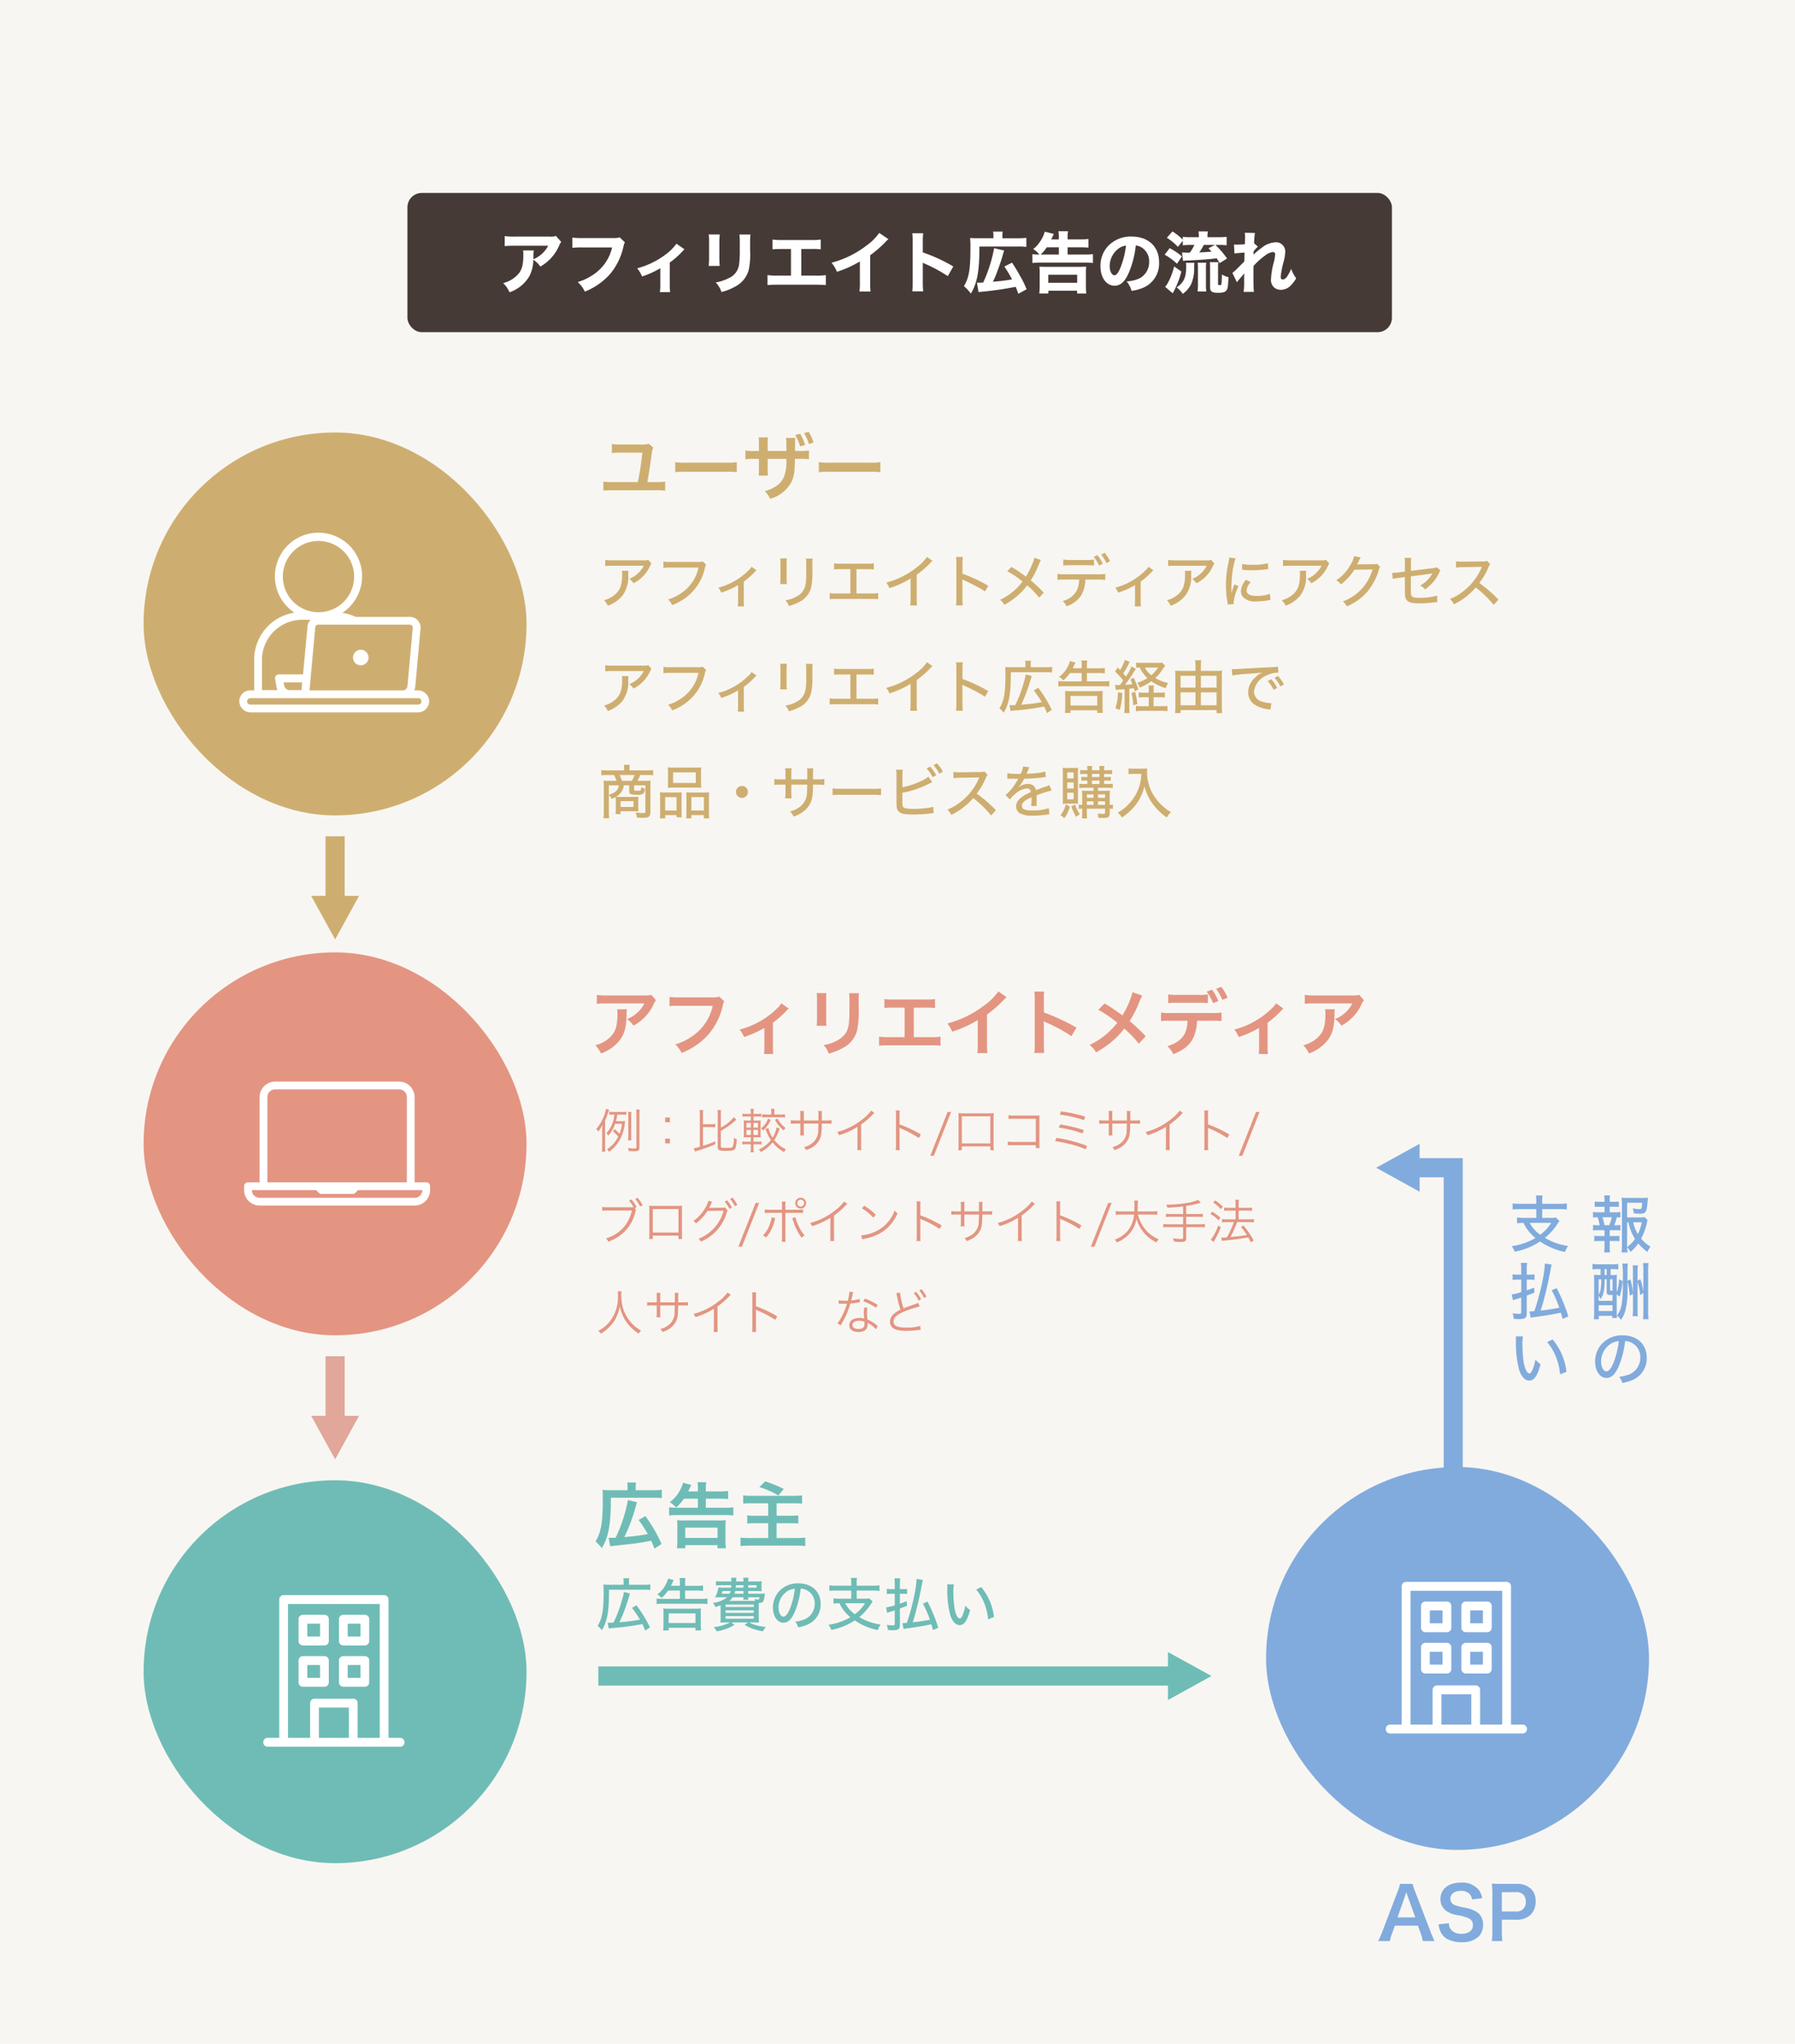 <svg height="427" viewBox="0 0 375 427" width="375" xmlns="http://www.w3.org/2000/svg"><path d="m0 0h375v427h-375z" fill="#f8f6f2"/><path d="m-19.47-10.635a5.7 5.7 0 0 1 -1.665.15h-4.365a8.315 8.315 0 0 1 -1.665-.12v1.905a10.1 10.1 0 0 1 1.68-.09h4.68a58.979 58.979 0 0 1 -.945 6.15h-5.235a10.737 10.737 0 0 1 -1.965-.105v1.89a15.092 15.092 0 0 1 1.935-.075h9.06a14.967 14.967 0 0 1 1.92.075v-1.89a10.647 10.647 0 0 1 -1.95.105h-1.77c.39-2.25.555-3.315.915-5.97a3.944 3.944 0 0 1 .315-1.245zm5.535 5.925a16.467 16.467 0 0 1 2.445-.075h7.965a16.467 16.467 0 0 1 2.445.075v-2.09a14.731 14.731 0 0 1 -2.43.105h-7.995a14.731 14.731 0 0 1 -2.43-.105zm19.32-4.425v-1.56a7.585 7.585 0 0 1 .06-1.275h-1.965a6.962 6.962 0 0 1 .075 1.335v1.5h-.885a9.984 9.984 0 0 1 -1.95-.1v1.83a13.164 13.164 0 0 1 1.92-.075h.915v2.2a9.646 9.646 0 0 1 -.06 1.29h1.95a8.557 8.557 0 0 1 -.06-1.26v-2.235h3.885a9.466 9.466 0 0 1 -.48 3.75c-.645 1.455-1.905 2.4-4.035 3a4.589 4.589 0 0 1 1.125 1.59 7.235 7.235 0 0 0 4.455-3.495c.555-1.185.7-2.145.735-4.845h.99a13.284 13.284 0 0 1 1.94.075v-1.83a10.072 10.072 0 0 1 -1.965.1h-.945c0-.6.015-1.185.015-1.74a6.158 6.158 0 0 1 .045-.99h-1.925a11.08 11.08 0 0 1 .06 1.485v1.245zm5.745-3.315a9.039 9.039 0 0 1 1.02 2.355l1.035-.3a9.173 9.173 0 0 0 -1.035-2.34zm3.825 1.55a9.536 9.536 0 0 0 -1.02-2.25l-.96.3a9.5 9.5 0 0 1 1.025 2.26zm1.11 6.195a16.467 16.467 0 0 1 2.445-.075h7.965a16.467 16.467 0 0 1 2.445.075v-2.095a14.731 14.731 0 0 1 -2.43.105h-8a14.731 14.731 0 0 1 -2.43-.105z" fill="#ceae70" transform="translate(155 103.359)"/><g transform="translate(30 90.359)"><rect fill="#ceae70" height="80" rx="40" width="80"/><path d="m2.273 0a2.348 2.348 0 0 0 -2.273 2.273 2.354 2.354 0 0 0 2.273 2.327h.838a2.454 2.454 0 0 0 -.187.646l-1.111 12.248a2.226 2.226 0 0 0 2.223 2.455h11.321a9.643 9.643 0 0 0 2.783.838 9.238 9.238 0 0 0 -2.6 2.6 9.11 9.11 0 1 0 12.619-2.551 9.92 9.92 0 0 0 8.4-9.791v-6.445h.884a2.27 2.27 0 0 0 2.224-2.273 2.351 2.351 0 0 0 -2.274-2.327zm-.647 2.324a.674.674 0 0 1 .647-.7h35.169a.69.69 0 0 1 .6.646.673.673 0 0 1 -.651.7h-35.118a.632.632 0 0 1 -.647-.646zm1.809 15.354 1.111-12.246a.951.951 0 0 1 .93-.832h19.53l-1.206 13.171a.609.609 0 0 1 -.606.557h-19.158a.624.624 0 0 1 -.601-.65zm21.99.281.929-10.021h5.057a.8.8 0 0 0 .788-.93l-.278-1.623a3.546 3.546 0 0 0 -.232-.742h3.248v6.4a8.389 8.389 0 0 1 -8.3 8.3h-1.863a2.272 2.272 0 0 0 .651-1.384zm1.253-13.316h2.46a1.187 1.187 0 0 1 1.157.971l.1.652h-3.858zm-10.993 23.7a7.413 7.413 0 0 1 7.421-7.42h.046a7.445 7.445 0 1 1 -7.467 7.42zm-3.016-16.88a1.622 1.622 0 1 0 1.622-1.627 1.621 1.621 0 0 0 -1.622 1.627z" fill="#fff" transform="matrix(-1 0 0 -1 59.664 58.477)"/></g><path d="m-92038.1 10061.5 9.1 4.99-9.1 5.013zm-12.453 7v-4h12.453v4z" fill="#ceae70" transform="matrix(0 1 -1 0 10136.508 92225.273)"/><path d="m10.44-9.048a3.005 3.005 0 0 1 -1.1.1h-6.34a10.286 10.286 0 0 1 -1.56-.084v1.272a13.034 13.034 0 0 1 1.548-.06h6.492a5.263 5.263 0 0 1 -1.212 1.604 5.372 5.372 0 0 1 -1.812 1.128 3.229 3.229 0 0 1 .888.924 7.422 7.422 0 0 0 3.456-3.6 2.626 2.626 0 0 1 .312-.516zm-5.508 2.292a2.746 2.746 0 0 1 .048.672c0 2.316-.42 3.42-1.656 4.416a5.826 5.826 0 0 1 -2.136 1.056 3.664 3.664 0 0 1 .792 1.14 6.757 6.757 0 0 0 3.072-2.128 6.523 6.523 0 0 0 1.2-4.248 4.793 4.793 0 0 1 .048-.908zm16.868-1.968a3.033 3.033 0 0 1 -1.08.108h-5.504a9.692 9.692 0 0 1 -1.616-.084v1.332a10.971 10.971 0 0 1 1.6-.072h5.724a8.605 8.605 0 0 1 -3.7 5.412 9.041 9.041 0 0 1 -2.668 1.248 3.551 3.551 0 0 1 .864 1.188 11.432 11.432 0 0 0 3.816-2.364 10.466 10.466 0 0 0 2.988-5.256 2.829 2.829 0 0 1 .288-.84zm10.216 1.116a3.886 3.886 0 0 1 -.708.828 13.729 13.729 0 0 1 -3.384 2.448 12.2 12.2 0 0 1 -2.856 1.08 4.178 4.178 0 0 1 .612 1.044 15.8 15.8 0 0 0 3.52-1.572v3.2a6.938 6.938 0 0 1 -.076 1.252h1.332a6.476 6.476 0 0 1 -.072-1.248v-3.924a16.244 16.244 0 0 0 2.268-1.992 2.16 2.16 0 0 1 .4-.384zm5.976-1.74a8.937 8.937 0 0 1 .06 1.284v2.628a12.237 12.237 0 0 1 -.06 1.452h1.4a11.4 11.4 0 0 1 -.06-1.452v-2.628a10.162 10.162 0 0 1 .06-1.284zm5.376.024a7.205 7.205 0 0 1 .06 1.332v1.212l.012.444a13.77 13.77 0 0 1 -.168 2.5 3.388 3.388 0 0 1 -1.8 2.412 6.5 6.5 0 0 1 -2.388.816 3.468 3.468 0 0 1 .72 1.2 10.46 10.46 0 0 0 2.268-.892 4.628 4.628 0 0 0 2.328-2.748 13.608 13.608 0 0 0 .312-3.66v-1.292a8.5 8.5 0 0 1 .06-1.32zm10.56 2.224h2.148a11.712 11.712 0 0 1 1.476.06v-1.288a8.164 8.164 0 0 1 -1.5.084h-5.3a8.088 8.088 0 0 1 -1.5-.084v1.284a11.6 11.6 0 0 1 1.476-.06h1.932v5.076h-2.82a8.088 8.088 0 0 1 -1.5-.084v1.284a11.712 11.712 0 0 1 1.476-.06h7.176a11.712 11.712 0 0 1 1.476.06v-1.284a8.088 8.088 0 0 1 -1.5.084h-3.04zm14.736-2.56a9.8 9.8 0 0 1 -2.256 2.26 17.053 17.053 0 0 1 -6.264 3.1 4.137 4.137 0 0 1 .672 1.152 18.683 18.683 0 0 0 4.416-2v4.048a10.211 10.211 0 0 1 -.072 1.58h1.428a11.66 11.66 0 0 1 -.072-1.58v-4.84a19.268 19.268 0 0 0 2.76-2.388 6.108 6.108 0 0 1 .54-.516zm7.476 10.128a13.736 13.736 0 0 1 -.072-1.536v-2.832c0-.12-.012-.492-.012-.6a4.064 4.064 0 0 1 -.024-.468 1.472 1.472 0 0 0 .384.2c.648.276 1.956.924 2.868 1.416a14.376 14.376 0 0 1 1.488.912l.7-1.188a32.285 32.285 0 0 0 -5.4-2.532v-2.024a11.3 11.3 0 0 1 .072-1.464h-1.42a7.689 7.689 0 0 1 .072 1.44v7.14a11.246 11.246 0 0 1 -.072 1.536zm14.952-9.96a5.5 5.5 0 0 1 -.42 1.26 17 17 0 0 1 -1.332 2.688l-1.068-.756c-.564-.408-1.1-.756-1.968-1.272l-.876.888a21.441 21.441 0 0 1 3.2 2.16 12.6 12.6 0 0 1 -4.688 3.824 3.046 3.046 0 0 1 .876 1.048 15.426 15.426 0 0 0 2.82-1.956 13.745 13.745 0 0 0 1.956-2.112 16.694 16.694 0 0 1 2.5 2.568l.96-1.032a25.415 25.415 0 0 0 -2.712-2.568 18.481 18.481 0 0 0 1.724-3.448 5.173 5.173 0 0 1 .4-.816zm13.236 4.56c.66 0 1.2.024 1.584.06v-1.236a11.124 11.124 0 0 1 -1.608.084h-6.804a9.521 9.521 0 0 1 -1.584-.1v1.248a12.41 12.41 0 0 1 1.56-.06h2.964a5.628 5.628 0 0 1 -.5 2.328 4.511 4.511 0 0 1 -2.932 2.152 3.075 3.075 0 0 1 .8 1.1 5.553 5.553 0 0 0 3.172-2.444 7.033 7.033 0 0 0 .768-3.132zm-7.2-2.928a12.366 12.366 0 0 1 1.56-.072h3.3c.576 0 1.248.036 1.572.072v-1.26a8.629 8.629 0 0 1 -1.6.1h-3.248a8.4 8.4 0 0 1 -1.584-.1zm7.932-2.3a9.775 9.775 0 0 1 1.1 1.8l.732-.42a7.77 7.77 0 0 0 -1.116-1.752zm-1.548.492a9.492 9.492 0 0 1 1.128 1.836l.744-.408a8.473 8.473 0 0 0 -1.128-1.8zm11.424 2.064a3.886 3.886 0 0 1 -.708.828 13.729 13.729 0 0 1 -3.384 2.448 12.2 12.2 0 0 1 -2.856 1.08 4.178 4.178 0 0 1 .612 1.044 15.8 15.8 0 0 0 3.516-1.572v3.2a6.938 6.938 0 0 1 -.072 1.248h1.332a6.477 6.477 0 0 1 -.076-1.248v-3.924a16.244 16.244 0 0 0 2.268-1.992 2.16 2.16 0 0 1 .4-.384zm13.1-1.44a3.005 3.005 0 0 1 -1.1.1h-6.336a10.286 10.286 0 0 1 -1.56-.084v1.272a13.034 13.034 0 0 1 1.548-.06h6.492a5.263 5.263 0 0 1 -1.212 1.608 5.372 5.372 0 0 1 -1.812 1.128 3.229 3.229 0 0 1 .888.924 7.422 7.422 0 0 0 3.456-3.6 2.626 2.626 0 0 1 .312-.516zm-5.508 2.292a2.746 2.746 0 0 1 .048.672c0 2.316-.42 3.42-1.656 4.416a5.826 5.826 0 0 1 -2.136 1.056 3.664 3.664 0 0 1 .792 1.14 6.757 6.757 0 0 0 3.076-2.132 6.523 6.523 0 0 0 1.2-4.248 4.792 4.792 0 0 1 .048-.912zm9.276-2.772a7.989 7.989 0 0 1 -.168 1.068 21.228 21.228 0 0 0 -.516 4.68 19.552 19.552 0 0 0 .312 3.54 5.085 5.085 0 0 1 .06.528l1.24-.092a2.557 2.557 0 0 1 -.012-.264 9.857 9.857 0 0 1 1.032-3.492l-.828-.372a7.863 7.863 0 0 0 -.648 1.848h-.024v-1.08a28.65 28.65 0 0 1 .228-3.276 13.069 13.069 0 0 1 .66-2.928zm2.676 2.52c.132.012.168.024.336.036a12.721 12.721 0 0 0 1.752.1 20.833 20.833 0 0 0 2.544-.156c.684-.084.756-.1.84-.1l-.06-1.224a12.623 12.623 0 0 1 -3.36.336 8.227 8.227 0 0 1 -2.04-.192zm.84 2.124a3.774 3.774 0 0 0 -1.08 2.352 1.936 1.936 0 0 0 .372 1.176 3.422 3.422 0 0 0 2.88.984 14.134 14.134 0 0 0 2.476-.232c.264-.048.3-.048.456-.072l-.108-1.284a8.037 8.037 0 0 1 -2.82.444c-1.356 0-2.064-.4-2.064-1.14a2.764 2.764 0 0 1 .868-1.748zm16.72-4.168a3.005 3.005 0 0 1 -1.1.1h-6.34a10.286 10.286 0 0 1 -1.56-.084v1.272a13.034 13.034 0 0 1 1.548-.06h6.492a5.263 5.263 0 0 1 -1.212 1.608 5.372 5.372 0 0 1 -1.812 1.128 3.228 3.228 0 0 1 .888.924 7.422 7.422 0 0 0 3.456-3.6 2.626 2.626 0 0 1 .312-.516zm-5.508 2.292a2.747 2.747 0 0 1 .048.672c0 2.316-.42 3.42-1.656 4.416a5.826 5.826 0 0 1 -2.136 1.056 3.664 3.664 0 0 1 .792 1.14 6.757 6.757 0 0 0 3.072-2.128 6.523 6.523 0 0 0 1.2-4.248 4.794 4.794 0 0 1 .048-.912zm11.368-3.084a4.97 4.97 0 0 1 -.672 1.656 9.212 9.212 0 0 1 -3.072 3.408 2.642 2.642 0 0 1 .972.864 12.147 12.147 0 0 0 2.82-3.072l3.792-.06a10.473 10.473 0 0 1 -2.04 3.816 10.134 10.134 0 0 1 -4.156 2.868 3.037 3.037 0 0 1 .84 1.032 11.767 11.767 0 0 0 4.236-3.024 12.656 12.656 0 0 0 2.436-4.584 1.587 1.587 0 0 1 .276-.66l-.672-.648a1.934 1.934 0 0 1 -.768.1l-2.856.036c-.252.012-.42.024-.516.036a10.057 10.057 0 0 0 .492-1.008 2.07 2.07 0 0 1 .252-.456zm10.6 3.24-1.26.168a11.077 11.077 0 0 1 -1.164.1 2.067 2.067 0 0 1 -.24-.012l.144 1.284a10.057 10.057 0 0 1 1.38-.24l1.14-.156v2.784c0 1.344.072 1.68.432 2.088.42.456 1.128.624 2.7.624a26.183 26.183 0 0 0 2.928-.2 6.717 6.717 0 0 1 .72-.06l-.06-1.356a13.3 13.3 0 0 1 -3.588.456c-.924 0-1.392-.072-1.608-.264-.24-.192-.276-.42-.276-1.488v-2.728l3.864-.516c.336-.048.336-.048.636-.108a3.74 3.74 0 0 1 -.372.6 6.645 6.645 0 0 1 -2.176 1.94 3.017 3.017 0 0 1 1.008.8 8.491 8.491 0 0 0 2.916-3.4 2.254 2.254 0 0 1 .312-.552l-.768-.672a2.808 2.808 0 0 1 -.828.192l-4.572.576v-1.528a6.682 6.682 0 0 1 .072-1.188h-1.392a7.41 7.41 0 0 1 .06 1.188zm19.552 5.856a28.508 28.508 0 0 0 -4-3.468 14.409 14.409 0 0 0 1.92-3.312 1.913 1.913 0 0 1 .36-.612l-.672-.708a2.169 2.169 0 0 1 -.948.12l-4 .06h-.312a9.271 9.271 0 0 1 -1.236-.072l.036 1.308a11.034 11.034 0 0 1 1.536-.1l3.48-.06c.156 0 .228 0 .372-.012a.952.952 0 0 1 -.048.108.924.924 0 0 0 -.072.18 12.317 12.317 0 0 1 -4.14 5.1 9.849 9.849 0 0 1 -2.412 1.332 3.609 3.609 0 0 1 .812 1.12 13.986 13.986 0 0 0 4.584-3.516 23.587 23.587 0 0 1 3.744 3.636zm-177.612 13.696a3.005 3.005 0 0 1 -1.1.1h-6.34a10.286 10.286 0 0 1 -1.56-.084v1.272a13.034 13.034 0 0 1 1.548-.06h6.492a5.263 5.263 0 0 1 -1.212 1.608 5.372 5.372 0 0 1 -1.812 1.128 3.229 3.229 0 0 1 .888.924 7.422 7.422 0 0 0 3.456-3.6 2.626 2.626 0 0 1 .312-.516zm-5.508 2.292a2.746 2.746 0 0 1 .048.672c0 2.316-.42 3.42-1.656 4.416a5.826 5.826 0 0 1 -2.136 1.056 3.664 3.664 0 0 1 .792 1.14 6.757 6.757 0 0 0 3.072-2.128 6.523 6.523 0 0 0 1.2-4.248 4.793 4.793 0 0 1 .048-.912zm16.868-1.968a3.033 3.033 0 0 1 -1.08.108h-5.504a9.692 9.692 0 0 1 -1.616-.084v1.332a10.971 10.971 0 0 1 1.6-.072h5.724a8.605 8.605 0 0 1 -3.7 5.412 9.041 9.041 0 0 1 -2.664 1.248 3.551 3.551 0 0 1 .864 1.188 11.432 11.432 0 0 0 3.816-2.364 10.466 10.466 0 0 0 2.988-5.256 2.829 2.829 0 0 1 .288-.84zm10.212 1.116a3.886 3.886 0 0 1 -.708.828 13.729 13.729 0 0 1 -3.384 2.448 12.2 12.2 0 0 1 -2.856 1.08 4.178 4.178 0 0 1 .612 1.044 15.8 15.8 0 0 0 3.524-1.572v3.2a6.938 6.938 0 0 1 -.072 1.248h1.332a6.476 6.476 0 0 1 -.072-1.248v-3.92a16.244 16.244 0 0 0 2.268-1.992 2.16 2.16 0 0 1 .4-.384zm5.976-1.74a8.937 8.937 0 0 1 .06 1.284v2.628a12.237 12.237 0 0 1 -.06 1.452h1.4a11.4 11.4 0 0 1 -.06-1.452v-2.628a10.162 10.162 0 0 1 .06-1.284zm5.376.024a7.205 7.205 0 0 1 .06 1.332v1.212l.012.444a13.77 13.77 0 0 1 -.168 2.5 3.388 3.388 0 0 1 -1.8 2.412 6.5 6.5 0 0 1 -2.388.816 3.468 3.468 0 0 1 .72 1.2 10.461 10.461 0 0 0 2.268-.888 4.628 4.628 0 0 0 2.332-2.752 13.608 13.608 0 0 0 .312-3.66v-1.292a8.5 8.5 0 0 1 .06-1.32zm10.56 2.22h2.148a11.712 11.712 0 0 1 1.476.06v-1.284a8.164 8.164 0 0 1 -1.5.084h-5.3a8.088 8.088 0 0 1 -1.5-.084v1.284a11.6 11.6 0 0 1 1.476-.06h1.932v5.076h-2.82a8.088 8.088 0 0 1 -1.5-.084v1.284a11.712 11.712 0 0 1 1.476-.06h7.176a11.712 11.712 0 0 1 1.476.06v-1.284a8.088 8.088 0 0 1 -1.5.084h-3.036zm14.74-2.556a9.8 9.8 0 0 1 -2.256 2.26 17.053 17.053 0 0 1 -6.264 3.1 4.137 4.137 0 0 1 .672 1.152 18.683 18.683 0 0 0 4.416-2v4.048a10.211 10.211 0 0 1 -.072 1.584h1.428a11.66 11.66 0 0 1 -.072-1.584v-4.84a19.268 19.268 0 0 0 2.76-2.388 6.108 6.108 0 0 1 .54-.516zm7.476 10.128a13.736 13.736 0 0 1 -.072-1.536v-2.832c0-.12-.012-.492-.012-.6a4.064 4.064 0 0 1 -.024-.468 1.472 1.472 0 0 0 .384.2c.648.276 1.956.924 2.868 1.416a14.376 14.376 0 0 1 1.488.912l.7-1.188a32.285 32.285 0 0 0 -5.4-2.532v-2.024a11.3 11.3 0 0 1 .072-1.464h-1.42a7.689 7.689 0 0 1 .072 1.44v7.14a11.246 11.246 0 0 1 -.072 1.536zm9.972.06a9.717 9.717 0 0 1 1.1-.12 53.508 53.508 0 0 0 5.916-.816 13.66 13.66 0 0 1 .6 1.368l1-.66a26.134 26.134 0 0 0 -2.82-4.62l-.936.54a23.343 23.343 0 0 1 1.668 2.46 38.749 38.749 0 0 1 -4.3.54 32.2 32.2 0 0 0 1.68-4.3c.4-1.3.4-1.3.528-1.716l-1.28-.304a4.1 4.1 0 0 1 -.12.72c-.148.58-.448 1.64-.648 2.24a28.655 28.655 0 0 1 -1.38 3.432c-.4.024-.768.036-.9.036-.108 0-.18 0-.324-.012zm3.108-9.144h-2.988a9.569 9.569 0 0 1 -1.232-.06c.036.4.048.78.048 1.62 0 3.8-.3 5.46-1.248 7.044a4.837 4.837 0 0 1 .888.9c1.152-1.956 1.488-3.864 1.488-8.46h7.26a9.356 9.356 0 0 1 1.356.06v-1.176a9.156 9.156 0 0 1 -1.356.072h-3.1v-.624a3.087 3.087 0 0 1 .06-.732h-1.236a3.163 3.163 0 0 1 .06.72zm11.76 1.216v1.74h-3.6a9.723 9.723 0 0 1 -1.272-.072v1.152a10.591 10.591 0 0 1 1.308-.072h8a10.389 10.389 0 0 1 1.32.072v-1.156a9.628 9.628 0 0 1 -1.32.072h-3.348v-1.736h2.484a8.8 8.8 0 0 1 1.26.072v-1.14a8.753 8.753 0 0 1 -1.272.072h-2.472v-.48a5.9 5.9 0 0 1 .084-1.14h-1.248a5.551 5.551 0 0 1 .072 1.116v.5h-1.876c.132-.24.252-.5.312-.612.156-.336.156-.336.276-.576l-1.164-.324a5.073 5.073 0 0 1 -.372 1 6.124 6.124 0 0 1 -1.888 2.312 3.88 3.88 0 0 1 .876.732 7.323 7.323 0 0 0 1.368-1.532zm-2.34 8.328v-.552h5.592v.552h1.176a8.711 8.711 0 0 1 -.072-1.284v-2.224a8.253 8.253 0 0 1 .048-1.08 11.051 11.051 0 0 1 -1.188.048h-5.508a11.051 11.051 0 0 1 -1.188-.048 8.371 8.371 0 0 1 .048 1.08v2.22a9.292 9.292 0 0 1 -.072 1.284zm0-3.552h5.6v2h-5.6zm9.468-1.248a2.621 2.621 0 0 1 .456-.06c.768-.048.768-.048 1.38-.1v3.744a8.615 8.615 0 0 1 -.072 1.248h1.128a7.192 7.192 0 0 1 -.072-1.236v-3.84c.432-.048.576-.072.936-.12.06.228.1.336.168.648l.78-.384a15.293 15.293 0 0 0 -.972-2.436l-.7.336a8.05 8.05 0 0 1 .432 1c-.468.06-.72.084-1.548.132.48-.612 1.152-1.56 1.548-2.184a10.287 10.287 0 0 1 .744-1.128l-.924-.528a10.265 10.265 0 0 1 -1.176 2.112c-.3-.36-.48-.576-.564-.672a13.072 13.072 0 0 0 .936-1.56 8.891 8.891 0 0 1 .432-.828l-1.02-.42a8.49 8.49 0 0 1 -1 2.112c-.2-.2-.24-.252-.5-.516l-.552.84a12.1 12.1 0 0 1 1.7 1.9c-.312.432-.312.444-.684.912-.156.012-.276.012-.384.012a3.962 3.962 0 0 1 -.612-.036zm7.9.576v-.324a7.41 7.41 0 0 1 .06-1.188h-1.152a5.44 5.44 0 0 1 .072 1.188v.32h-.924a7.347 7.347 0 0 1 -1.164-.06v1.06a11.449 11.449 0 0 1 1.164-.048h.924v1.884h-1.548a7.573 7.573 0 0 1 -1.14-.06v1.092a9.469 9.469 0 0 1 1.272-.072h4.056a9.278 9.278 0 0 1 1.26.072v-1.096a7.9 7.9 0 0 1 -1.248.06h-1.64v-1.884h1.2a10.961 10.961 0 0 1 1.14.048v-1.068a6.983 6.983 0 0 1 -1.128.072zm1.788-6.276a6.233 6.233 0 0 1 -.948.048h-3.228a9.82 9.82 0 0 1 -1.26-.06v1.084a6.019 6.019 0 0 1 .744-.06 7.04 7.04 0 0 0 1.608 2.208 8.36 8.36 0 0 1 -2.124.984 4.813 4.813 0 0 1 .528 1 10.716 10.716 0 0 0 2.412-1.308 10.571 10.571 0 0 0 3.024 1.44 3.713 3.713 0 0 1 .492-1.08 8.847 8.847 0 0 1 -2.688-1.044 9.342 9.342 0 0 0 1.1-1.2c.036-.048.348-.516.96-1.4zm-.876 1.02a6.19 6.19 0 0 1 -1.4 1.608 4.893 4.893 0 0 1 -1.344-1.608zm-8.364 5.16a10.087 10.087 0 0 1 -.54 3.324l.924.384a16.835 16.835 0 0 0 .516-3.528zm2.82.144a12.267 12.267 0 0 1 .36 2.58l.876-.264a15.325 15.325 0 0 0 -.468-2.544zm14.5-4.6v-1.008a7.743 7.743 0 0 1 .084-1.224h-1.284a7.951 7.951 0 0 1 .084 1.224v1.008h-3.024a9.209 9.209 0 0 1 -1.248-.06 8.356 8.356 0 0 1 .06 1.116v6.4a12.665 12.665 0 0 1 -.072 1.356h1.164v-.624h7.524v.636h1.164a12.663 12.663 0 0 1 -.072-1.356v-6.376a10.979 10.979 0 0 1 .06-1.152 10.016 10.016 0 0 1 -1.284.06zm0 7.188v-2.712h3.288v2.712zm0-3.7v-2.468h3.288v2.472zm-1.116-2.472v2.472h-3.12v-2.468zm0 3.456v2.716h-3.12v-2.712zm7.68-3.528a35.382 35.382 0 0 1 3.732-.372c1.272-.084 1.752-.132 2.592-.252a4.382 4.382 0 0 0 -1.44.96 4.3 4.3 0 0 0 -1.572 3.168 3.077 3.077 0 0 0 1.548 2.724 6.679 6.679 0 0 0 2.724.852c.192.024.24.036.4.06l.18-1.356a1.628 1.628 0 0 1 -.216.012 7.062 7.062 0 0 1 -1.764-.336 2.171 2.171 0 0 1 -1.644-2.056 4.168 4.168 0 0 1 2.64-3.408 5.411 5.411 0 0 1 2.244-.576 1.387 1.387 0 0 1 .2.012l-.084-1.272a8.84 8.84 0 0 1 -1.392.12c-2.82.132-5.7.3-7.08.384-.288.012-.468.024-.684.024-.132 0-.276 0-.468-.012zm7.4 1.176a8.82 8.82 0 0 1 1.248 1.836l.744-.408a8.016 8.016 0 0 0 -1.248-1.8zm1.428-.684a9.158 9.158 0 0 1 1.224 1.8l.732-.42a7.461 7.461 0 0 0 -1.236-1.752zm-137.62 27.584a6.562 6.562 0 0 1 -.048.9h1.032v-.6h2.7a8.558 8.558 0 0 1 1.056.048 7.6 7.6 0 0 1 -.048-.972v-1.176a7.547 7.547 0 0 1 .048-.924 9.527 9.527 0 0 1 -1.032.036h-2.748c-.4 0-.66-.012-.912-.024a3.4 3.4 0 0 0 1.284-1.3 2.924 2.924 0 0 0 .336-1.1h1.14v1.248c0 .612.3.732 1.728.732a1.943 1.943 0 0 0 1.188-.24 1.615 1.615 0 0 0 .372-1.044 2.688 2.688 0 0 1 -.792-.324.5.5 0 0 0 -.012.12c0 .156 0 .156-.012.192a1.251 1.251 0 0 1 -.072.288c-.072.132-.2.156-.792.156-.492 0-.588-.036-.588-.228v-.9h2.352v5.46c0 .264-.1.336-.444.336a11.42 11.42 0 0 1 -1.6-.144 3.567 3.567 0 0 1 .28 1.088c.72.036 1.032.048 1.368.048 1.116 0 1.452-.288 1.452-1.2v-5.564a7.614 7.614 0 0 1 .048-1.008 8.182 8.182 0 0 1 -1.116.048h-1.668a8.24 8.24 0 0 0 .6-1.224h1.428a11.539 11.539 0 0 1 1.272.06v-1.092a9.946 9.946 0 0 1 -1.332.072h-3.616v-.4a4.466 4.466 0 0 1 .072-.768h-1.244a3.883 3.883 0 0 1 .072.768v.4h-3.432a11.073 11.073 0 0 1 -1.344-.072v1.092a11.784 11.784 0 0 1 1.284-.06h1.368a5.378 5.378 0 0 1 .5 1.224h-1.52c-.42 0-.948-.024-1.164-.048a8.873 8.873 0 0 1 .048 1.008v5.448a11.712 11.712 0 0 1 -.072 1.4h1.2a11.3 11.3 0 0 1 -.072-1.4v-3.456a3.1 3.1 0 0 1 .6.816 6.582 6.582 0 0 0 .816-.4 6.411 6.411 0 0 1 .036.744zm1.284-6.048a7.469 7.469 0 0 0 -.5-1.224h3.128a5.329 5.329 0 0 1 -.56 1.224zm-.66.936a1.825 1.825 0 0 1 -.816 1.4 4.3 4.3 0 0 1 -1.26.576v-1.976zm.384 3.3h2.7v1.224h-2.7zm9.9-3.864a9.651 9.651 0 0 1 -.048 1.08 11 11 0 0 1 1.248-.048h4.5a11 11 0 0 1 1.248.048 9.205 9.205 0 0 1 -.048-1.092v-2.136a8.6 8.6 0 0 1 .044-1.048 9.254 9.254 0 0 1 -1.356.06h-4.28a9.88 9.88 0 0 1 -1.356-.06 9.119 9.119 0 0 1 .048 1.044zm1.068-2.148h4.74v2.208h-4.74zm-2.712 8.328a8.735 8.735 0 0 1 -.06 1.284h1.116v-.684h2.376v.468h1.092a8.646 8.646 0 0 1 -.048-1.116v-3.028a7.525 7.525 0 0 1 .036-1.08c-.3.024-.564.036-.936.036h-2.488a10.524 10.524 0 0 1 -1.14-.048 11.054 11.054 0 0 1 .048 1.152zm1.056-3.156h2.376v2.8h-2.376zm4.432 3.324a9.389 9.389 0 0 1 -.048 1.116h1.088v-.684h2.6v.684h1.128a7.972 7.972 0 0 1 -.06-1.272v-3.024a10.2 10.2 0 0 1 .048-1.152 8.075 8.075 0 0 1 -1.056.048h-2.8c-.384 0-.648-.012-.936-.036a9.342 9.342 0 0 1 .036 1zm1.04-3.324h2.616v2.8h-2.616zm10.56-2.328a1.248 1.248 0 1 0 1.248 1.248 1.239 1.239 0 0 0 -1.248-1.248zm10.32-1.38v-1.112a9.086 9.086 0 0 1 .072-1.2h-1.356a10.981 10.981 0 0 1 .06 1.212v1.1h-.828a8.475 8.475 0 0 1 -1.5-.084v1.248a12.681 12.681 0 0 1 1.476-.06h.856v1.452c0 .564-.024 1.032-.06 1.416h1.34a13.881 13.881 0 0 1 -.06-1.452v-1.416h3.324c-.012.78-.024 1.2-.048 1.524a3.816 3.816 0 0 1 -1.272 2.928 5.536 5.536 0 0 1 -2.292 1.152 3 3 0 0 1 .756 1.056 6.3 6.3 0 0 0 2.256-1.212 4.724 4.724 0 0 0 1.716-3.372 20.1 20.1 0 0 0 .084-2.076h.9a11.6 11.6 0 0 1 1.476.06v-1.248a8.013 8.013 0 0 1 -1.5.084h-.864v-1.5a6.375 6.375 0 0 1 .048-.8h-1.3a6.785 6.785 0 0 1 .048 1.224v1.08zm8.616 3.288a17.114 17.114 0 0 1 1.86-.06h6.468a17.642 17.642 0 0 1 1.8.06v-1.392a12.218 12.218 0 0 1 -1.788.072h-6.492a13.8 13.8 0 0 1 -1.848-.084zm14.592-3.912a7.707 7.707 0 0 1 .084-1.392h-1.4a9.807 9.807 0 0 1 .072 1.368v5.256a8.639 8.639 0 0 0 .036 1.032 1.556 1.556 0 0 0 .552 1.188c.456.372 1.284.516 2.844.516a32.415 32.415 0 0 0 3.816-.24l.516-.048-.072-1.332a10 10 0 0 1 -1.248.252 23.01 23.01 0 0 1 -2.808.192c-1.236 0-1.944-.108-2.172-.336-.18-.18-.228-.444-.228-1.2v-1.836a15.953 15.953 0 0 0 2.352-.576 20.208 20.208 0 0 0 3.348-1.38l.54-.264-.816-1.14a6.451 6.451 0 0 1 -1.7 1 15.952 15.952 0 0 1 -3.708 1.212zm5.064-1.668a8.819 8.819 0 0 1 1.248 1.836l.744-.408a8.017 8.017 0 0 0 -1.248-1.8zm1.428-.684a9.159 9.159 0 0 1 1.224 1.8l.732-.42a7.461 7.461 0 0 0 -1.236-1.752zm13.032 9.42a28.507 28.507 0 0 0 -4-3.468 14.408 14.408 0 0 0 1.92-3.312 1.913 1.913 0 0 1 .36-.612l-.672-.708a2.169 2.169 0 0 1 -.948.12l-4 .06h-.312a9.271 9.271 0 0 1 -1.236-.072l.036 1.308a11.034 11.034 0 0 1 1.536-.1l3.48-.06c.156 0 .228 0 .372-.012a.953.953 0 0 1 -.048.108.924.924 0 0 0 -.072.18 12.317 12.317 0 0 1 -4.14 5.1 9.849 9.849 0 0 1 -2.412 1.332 3.609 3.609 0 0 1 .816 1.116 13.986 13.986 0 0 0 4.584-3.516 23.587 23.587 0 0 1 3.744 3.636zm4.74-7.584a12.983 12.983 0 0 1 -2.34-.144l-.024 1.14a1.187 1.187 0 0 1 .18-.012h.072c.168 0 .4.012.7.024l1.164.012h.2c-.348.576-.6.984-.744 1.212a10.082 10.082 0 0 1 -1.932 2.184l.924.924a4.808 4.808 0 0 1 .984-1.056 4.289 4.289 0 0 1 2.556-1.248.749.749 0 0 1 .816.768c-2.076.888-3.072 1.848-3.072 2.964a1.655 1.655 0 0 0 .84 1.476 5.175 5.175 0 0 0 2.592.48 21.742 21.742 0 0 0 2.992-.216 3.226 3.226 0 0 1 .528-.06l-.12-1.3a10.123 10.123 0 0 1 -3.324.492c-1.68 0-2.3-.264-2.3-.984 0-.636.54-1.116 2.016-1.788v.288a14.288 14.288 0 0 1 -.072 1.56l1.164-.024a4.292 4.292 0 0 1 -.036-.588c0-.084 0-.216.012-.42v-.556c0-.216 0-.216-.012-.648a19.322 19.322 0 0 1 3.156-1l-.5-1.152a3.094 3.094 0 0 1 -.852.348c-.324.108-.972.348-1.944.708a1.444 1.444 0 0 0 -.492-.912 1.809 1.809 0 0 0 -1.164-.384 3 3 0 0 0 -1.824.624 2.5 2.5 0 0 0 -.252.192l-.012-.024a7.219 7.219 0 0 0 1.3-1.872c1.176-.024 2.724-.132 3.564-.24.672-.084.672-.084.936-.108l-.072-1.14a15.06 15.06 0 0 1 -3.2.408c-.324.024-.54.036-.6.036h-.06a.338.338 0 0 1 -.1.012c.024-.048.06-.132.1-.2.24-.564.24-.564.372-.876a1.209 1.209 0 0 1 .144-.276l-1.32-.168a5.023 5.023 0 0 1 -.516 1.548zm15.66 2.9v.628h-1.2c-.588 0-.876-.012-1.212-.036a10.057 10.057 0 0 1 .048 1.116v1.86a5.807 5.807 0 0 1 -.732-.06v.92a4.186 4.186 0 0 1 .732-.06v.624a10.888 10.888 0 0 1 -.06 1.416h1.08a12.4 12.4 0 0 1 -.048-1.416v-.624h3.8v.78c0 .24-.084.3-.456.3a8.281 8.281 0 0 1 -1.1-.084 3.171 3.171 0 0 1 .168.912c.348.012.744.024 1.128.024.984 0 1.236-.216 1.236-1.044v-.888a4.722 4.722 0 0 1 .672.048v-.908a3.052 3.052 0 0 1 -.672.06v-1.932a7.083 7.083 0 0 1 .06-1.056 10.244 10.244 0 0 1 -1.14.048h-1.368v-.624h2.052a5.846 5.846 0 0 1 1.032.06v-.924a5.454 5.454 0 0 1 -1.02.06h-.792v-.708h.492a6.417 6.417 0 0 1 .912.048v-.828a5.925 5.925 0 0 1 -.9.048h-.5v-.648h.744a7.055 7.055 0 0 1 .924.048v-.888a4.627 4.627 0 0 1 -.936.06h-.732a4.35 4.35 0 0 1 .072-.876h-1.096a3.471 3.471 0 0 1 .06.876h-1.572a3.607 3.607 0 0 1 .072-.876h-1.092a3.98 3.98 0 0 1 .06.876h-.552a5.128 5.128 0 0 1 -.96-.06v.888a7.015 7.015 0 0 1 .936-.048h.576v.648h-.348a6.205 6.205 0 0 1 -.912-.048v.828a6.31 6.31 0 0 1 .912-.048h.348v.708h-.648a6.168 6.168 0 0 1 -1.044-.06v.924a6.343 6.343 0 0 1 1.044-.06zm0 3.564h-1.392v-.736h1.392zm.936 0v-.736h1.476v.744zm-.936-1.464h-1.392v-.708h1.392zm.936 0v-.708h1.476v.708zm-1.26-4.992h1.572v.648h-1.572zm0 1.38h1.572v.708h-1.572zm-3.768 4.828a8.291 8.291 0 0 1 .876.036 8.055 8.055 0 0 1 -.036-1.152v-5.244a10.8 10.8 0 0 1 .036-1.128 9.114 9.114 0 0 1 -.936.036h-1.32c-.432 0-.708-.012-.984-.036a11.352 11.352 0 0 1 .048 1.224v5.04c0 .48-.012.924-.036 1.26a8.547 8.547 0 0 1 .888-.036zm-1.4-6.528h1.34v1.248h-1.344zm0 2.1h1.34v1.272h-1.344zm0 2.136h1.34v1.38h-1.344zm-.3 2.436a5.931 5.931 0 0 1 -1.116 2.292 2.994 2.994 0 0 1 .816.6 7.3 7.3 0 0 0 1.152-2.46zm1.152.42a10.891 10.891 0 0 0 1.008 2.208 2.978 2.978 0 0 1 .792-.564 7.386 7.386 0 0 1 -1.02-2.04zm14.628-6.792a9.72 9.72 0 0 1 -.4 2.52 9.089 9.089 0 0 1 -1.98 3.516 9.463 9.463 0 0 1 -2.556 2.076 2.937 2.937 0 0 1 .852 1.032 11.771 11.771 0 0 0 3.036-2.832 10.107 10.107 0 0 0 1.7-3.732 9.922 9.922 0 0 0 1.548 3.432 12.057 12.057 0 0 0 3.132 3.108 3.9 3.9 0 0 1 .876-1.128 8.685 8.685 0 0 1 -1.968-1.476 10.065 10.065 0 0 1 -1.872-2.376 9.185 9.185 0 0 1 -1.176-4.524c0-.24.012-.48.036-.756a6.352 6.352 0 0 1 -1.1.06h-1.776a5.846 5.846 0 0 1 -1.032-.06v1.2c.432-.036.756-.06 1.044-.06z" fill="#ceae70" transform="translate(125 126.019)"/><path d="m-68.415-11.475a4.129 4.129 0 0 1 -1.455.135h-7.83a11.959 11.959 0 0 1 -2.07-.12v1.875a14.418 14.418 0 0 1 2.04-.09h7.875a6.22 6.22 0 0 1 -1.425 1.9 6.956 6.956 0 0 1 -2.19 1.38 5.07 5.07 0 0 1 1.35 1.365 9.382 9.382 0 0 0 1.8-1.245 9.519 9.519 0 0 0 2.31-3.015 4.169 4.169 0 0 1 .6-1.05zm-7.125 3.03a3.8 3.8 0 0 1 .075.9c0 2.835-.48 4.125-2.01 5.34a6.916 6.916 0 0 1 -2.625 1.275 5.3 5.3 0 0 1 1.185 1.71 8.667 8.667 0 0 0 3.87-2.7c1.02-1.305 1.425-2.745 1.485-5.31a6.887 6.887 0 0 1 .06-1.215zm21.36-2.64a5.482 5.482 0 0 1 -1.6.15h-6.89a10.566 10.566 0 0 1 -1.92-.105v1.95a11.908 11.908 0 0 1 1.89-.09h7.14a10.393 10.393 0 0 1 -4.54 6.54 12.2 12.2 0 0 1 -3.29 1.53 5.52 5.52 0 0 1 1.32 1.785 14.6 14.6 0 0 0 5.58-3.825 14.1 14.1 0 0 0 3.075-6.285 2.256 2.256 0 0 1 .255-.675zm12.96 1.395a5.626 5.626 0 0 1 -.915 1.08 17.111 17.111 0 0 1 -4.26 3.045 16 16 0 0 1 -3.555 1.35 6.137 6.137 0 0 1 .93 1.56 21.162 21.162 0 0 0 4.245-1.9v4.015a8.994 8.994 0 0 1 -.075 1.425l1.935.015a8.86 8.86 0 0 1 -.075-1.44v-5.1a20.073 20.073 0 0 0 2.79-2.46 2.925 2.925 0 0 1 .51-.495zm7.38-2.145a9.471 9.471 0 0 1 .06 1.35v4.125a10.817 10.817 0 0 1 -.075 1.35h2.055a7.241 7.241 0 0 1 -.06-1.32v-4.14a7.624 7.624 0 0 1 .06-1.35zm6.765.03a7.9 7.9 0 0 1 .075 1.425v1.88c0 1.2-.015 1.86-.075 2.5-.165 1.98-.66 2.895-2.07 3.825a8.091 8.091 0 0 1 -3.24 1.2 5.124 5.124 0 0 1 1.05 1.785 12.688 12.688 0 0 0 2.925-1.155 5.745 5.745 0 0 0 2.955-3.5 17.717 17.717 0 0 0 .39-4.545v-2.02a7.115 7.115 0 0 1 .075-1.4zm13.515 3.015h2.52a15.259 15.259 0 0 1 1.92.075v-1.875a10.842 10.842 0 0 1 -1.95.1h-6.675a10.842 10.842 0 0 1 -1.95-.1v1.875a15.407 15.407 0 0 1 1.92-.075h2.3v6.165h-3.39a10.744 10.744 0 0 1 -1.95-.105v1.89a15.407 15.407 0 0 1 1.915-.075h9a15.407 15.407 0 0 1 1.92.075v-1.89a10.744 10.744 0 0 1 -1.95.105h-3.63zm17.67-3.39a12 12 0 0 1 -2.79 2.8 21.906 21.906 0 0 1 -7.875 3.9 5.642 5.642 0 0 1 1.005 1.715 24.3 24.3 0 0 0 5.355-2.43v5.28a8.437 8.437 0 0 1 -.09 1.615h2.1a11.347 11.347 0 0 1 -.075-1.66v-6.4a26.525 26.525 0 0 0 3.54-3.09 6.179 6.179 0 0 1 .555-.525zm9.57 12.855a16.49 16.49 0 0 1 -.06-1.665v-3.96a7.755 7.755 0 0 0 -.06-1.02 4.846 4.846 0 0 0 .51.255 35.489 35.489 0 0 1 5.31 2.865l1.05-1.77a44.069 44.069 0 0 0 -6.81-3.165v-2.79a10.055 10.055 0 0 1 .06-1.575h-2.055a9.642 9.642 0 0 1 .09 1.53v9.62a10.1 10.1 0 0 1 -.09 1.68zm18.465-12.69a18.334 18.334 0 0 1 -2.115 4.83c-.12-.075-.12-.075-1.245-.885-.735-.525-1.38-.945-2.475-1.59l-1.32 1.32a26.891 26.891 0 0 1 3.975 2.7 15.278 15.278 0 0 1 -1.905 2.04 15.264 15.264 0 0 1 -3.885 2.6 4.649 4.649 0 0 1 1.325 1.555 19.046 19.046 0 0 0 3.57-2.475 17.2 17.2 0 0 0 2.34-2.5 22.312 22.312 0 0 1 3.04 3.16l1.44-1.545a35.967 35.967 0 0 0 -3.345-3.18 24.979 24.979 0 0 0 2.115-4.245 9.16 9.16 0 0 1 .525-1.08zm15.735.45a9.441 9.441 0 0 1 -1.935.105h-4.41a9.622 9.622 0 0 1 -1.935-.105v1.83a12.393 12.393 0 0 1 1.905-.075h4.47a12.266 12.266 0 0 1 1.905.075zm.945 5.505a13.177 13.177 0 0 1 1.9.075v-1.785a9.8 9.8 0 0 1 -1.935.105h-8.77a9.8 9.8 0 0 1 -1.935-.105v1.785a13.177 13.177 0 0 1 1.9-.075h3.645c-.1 2.91-1.275 4.4-4.215 5.325a4.768 4.768 0 0 1 1.235 1.665c3.39-1.305 4.8-3.285 4.965-6.99zm3.18-4.785a9.2 9.2 0 0 0 -1.32-2.28l-1.08.39a10.9 10.9 0 0 1 1.295 2.325zm-4.365-1.3a11.059 11.059 0 0 1 1.32 2.4l1.125-.42a10.585 10.585 0 0 0 -1.335-2.37zm14.49 2.455a5.626 5.626 0 0 1 -.915 1.08 17.112 17.112 0 0 1 -4.26 3.045 16 16 0 0 1 -3.555 1.35 6.137 6.137 0 0 1 .93 1.56 21.162 21.162 0 0 0 4.245-1.9v4.015a8.994 8.994 0 0 1 -.075 1.425l1.935.015a8.86 8.86 0 0 1 -.075-1.44v-5.1a20.073 20.073 0 0 0 2.79-2.46 2.925 2.925 0 0 1 .51-.495zm17.355-1.785a4.129 4.129 0 0 1 -1.455.135h-7.83a11.959 11.959 0 0 1 -2.07-.12v1.875a14.418 14.418 0 0 1 2.04-.09h7.875a6.22 6.22 0 0 1 -1.425 1.9 6.956 6.956 0 0 1 -2.19 1.38 5.07 5.07 0 0 1 1.35 1.365 9.382 9.382 0 0 0 1.8-1.245 9.519 9.519 0 0 0 2.31-3.015 4.169 4.169 0 0 1 .6-1.05zm-7.125 3.03a3.8 3.8 0 0 1 .075.9c0 2.835-.48 4.125-2.01 5.34a6.916 6.916 0 0 1 -2.625 1.275 5.3 5.3 0 0 1 1.185 1.71 8.667 8.667 0 0 0 3.87-2.7c1.02-1.305 1.425-2.745 1.485-5.31a6.887 6.887 0 0 1 .06-1.215z" fill="#e39582" transform="translate(204.461 219.317)"/><path d="m5.47 3.81a7.959 7.959 0 0 1 -.51 2.1 12.737 12.737 0 0 0 -1.03-1l-.32.49a8.006 8.006 0 0 1 1.09 1.09 6.606 6.606 0 0 1 -2.37 2.67 2.247 2.247 0 0 1 .47.5 7.762 7.762 0 0 0 1.92-2.01 8.453 8.453 0 0 0 1.31-3.57l.09-.67.02-.18a4.71 4.71 0 0 1 -.79.04h-1.13a11.743 11.743 0 0 0 .28-1.38h.99a5.844 5.844 0 0 1 .9.05v-.65a6.215 6.215 0 0 1 -.96.05h-1.69a7.035 7.035 0 0 1 -.91-.05v.65a5.1 5.1 0 0 1 .85-.05h.22a6.594 6.594 0 0 1 -1.68 3.89 2.2 2.2 0 0 1 .42.51 7.451 7.451 0 0 0 1.41-2.48zm-3.52-.72a11.428 11.428 0 0 0 .69-1.77c.06-.19.11-.32.16-.44l-.65-.21a9.225 9.225 0 0 1 -.75 2.22 8.547 8.547 0 0 1 -1.29 2.01 1.878 1.878 0 0 1 .4.56 7.328 7.328 0 0 0 .87-1.42c-.03.51-.04.9-.04 1.46v2.9a10.034 10.034 0 0 1 -.06 1.23h.71c-.03-.35-.04-.64-.04-1.24zm5.51 4.19a6.6 6.6 0 0 1 -.05-1.03v-3.89a5.474 5.474 0 0 1 .06-1.02h-.72a7.186 7.186 0 0 1 .05 1.02v3.89a6.661 6.661 0 0 1 -.06 1.03zm1.66-5.3a7.881 7.881 0 0 1 .06-1.14h-.74a7.3 7.3 0 0 1 .06 1.14v6.74c0 .21-.07.25-.48.25a11.113 11.113 0 0 1 -1.3-.1 2.4 2.4 0 0 1 .17.64c.47.03.84.04 1.12.04.89 0 1.11-.15 1.11-.76zm6.37.52h-.99v.99h.99zm0 5.4v-.99h-.99v.99zm6.91-3.4h1.67a5.124 5.124 0 0 1 .9.06v-.72a4.19 4.19 0 0 1 -.9.06h-1.67v-1.95a6.581 6.581 0 0 1 .06-1h-.78a7.055 7.055 0 0 1 .06 1v6.68a6.211 6.211 0 0 1 -1.25.28l.22.71a4.553 4.553 0 0 1 .52-.17 33.571 33.571 0 0 0 3.73-1.36l-.01-.61a21.653 21.653 0 0 1 -2.55.94zm3.73.79a14.01 14.01 0 0 0 2.86-2.01c.13-.11.21-.18.37-.32l-.51-.54a8.315 8.315 0 0 1 -2.72 2.18v-2.65a6.956 6.956 0 0 1 .06-1h-.77a5.977 5.977 0 0 1 .06 1v6.73c0 .66.29.79 1.77.79 1.17 0 1.58-.08 1.79-.35.24-.3.34-.82.43-2.07a1.993 1.993 0 0 1 -.63-.29 4.122 4.122 0 0 1 -.25 1.89c-.12.16-.4.2-1.33.2-.97 0-1.13-.04-1.13-.31zm11.65-.73a5.942 5.942 0 0 1 -.83 2.15 5.793 5.793 0 0 1 -.88-2.02l-.63.23c.07.15.09.2.22.52a9.92 9.92 0 0 0 .93 1.78 6.61 6.61 0 0 1 -2.54 1.96 1.579 1.579 0 0 1 .42.54 7.925 7.925 0 0 0 2.48-2.02 8.082 8.082 0 0 0 1.08 1.12 7.319 7.319 0 0 0 1.33.91 2.161 2.161 0 0 1 .38-.6 5.554 5.554 0 0 1 -1.35-.82 7.477 7.477 0 0 1 -1.09-1.09 9.227 9.227 0 0 0 1.11-2.43zm-4.83 3.53h.85a4.97 4.97 0 0 1 .84.05v-.63a4.759 4.759 0 0 1 -.84.05h-.85v-.93h.6a6.3 6.3 0 0 1 .91.04c-.02-.23-.03-.53-.03-.99v-1.64c0-.46.01-.74.03-.94a5.829 5.829 0 0 1 -.87.04h-.64v-.86h.79a5.011 5.011 0 0 1 .86.05v-.63a4.941 4.941 0 0 1 -.86.05h-.79v-.18a4.982 4.982 0 0 1 .07-.88h-.69a5.3 5.3 0 0 1 .07.88v.18h-.87a4.929 4.929 0 0 1 -.87-.05v.63a5.36 5.36 0 0 1 .87-.05h.87v.86h-.57a9.24 9.24 0 0 1 -.93-.04 7.849 7.849 0 0 1 .04.96v1.62a8.305 8.305 0 0 1 -.04.99 8.25 8.25 0 0 1 .97-.04h.53v.93h-.91a4.929 4.929 0 0 1 -.87-.05v.63a5.286 5.286 0 0 1 .87-.05h.91v.76a5.532 5.532 0 0 1 -.07.92h.69a5.293 5.293 0 0 1 -.07-.9zm0-1.95v-1.05h.94v1.05zm0-1.53v-.98h.94v.98zm-.55-.98v.98h-.92v-.98zm0 1.46v1.05h-.92v-1.05zm4.27-3.21h-.9a6.491 6.491 0 0 1 -1-.06v.69a6.957 6.957 0 0 1 1-.06h2.78a9.968 9.968 0 0 1 1 .05v-.67a9.089 9.089 0 0 1 -1 .05h-1.25v-.42a4.187 4.187 0 0 1 .06-.78h-.75a4.459 4.459 0 0 1 .06.79zm-.66.85a4.719 4.719 0 0 1 -1.48 2.06 2.1 2.1 0 0 1 .43.46 6.517 6.517 0 0 0 1.59-2.26zm1.45.27a7.311 7.311 0 0 0 1.78 2.2 3.146 3.146 0 0 1 .41-.51 5.769 5.769 0 0 1 -1.68-1.98zm6.01.12v-1.18a4.321 4.321 0 0 1 .04-.81h-.81a5.792 5.792 0 0 1 .04.84v1.15h-.83a7.269 7.269 0 0 1 -1.17-.06v.76a9.205 9.205 0 0 1 1.16-.05h.84v1.64a5.7 5.7 0 0 1 -.04.84h.81a5.5 5.5 0 0 1 -.04-.81v-1.67h3.04c-.01.81-.02 1.12-.04 1.44a3.254 3.254 0 0 1 -1.07 2.5 4.422 4.422 0 0 1 -1.91.98 1.791 1.791 0 0 1 .45.63 7.424 7.424 0 0 0 1.16-.51 4.229 4.229 0 0 0 1.63-1.65c.37-.72.47-1.36.49-3.39h.88a9.205 9.205 0 0 1 1.16.05v-.76a7.269 7.269 0 0 1 -1.17.06h-.86v-1.05a6.857 6.857 0 0 1 .04-.93h-.78a6.646 6.646 0 0 1 .03 1.01v.97zm14.06-2.06a8.394 8.394 0 0 1 -1.91 1.89 14.081 14.081 0 0 1 -5.19 2.59 2.315 2.315 0 0 1 .39.67 15.632 15.632 0 0 0 3.86-1.75v3.8a5.212 5.212 0 0 1 -.06 1.04h.87a6.643 6.643 0 0 1 -.05-1.06v-4.26a17.612 17.612 0 0 0 2.34-2.01 2.264 2.264 0 0 1 .44-.42zm5.99 8.25a6.8 6.8 0 0 1 -.05-1.06v-3.01a3.493 3.493 0 0 0 -.04-.59l.02-.01a1.1 1.1 0 0 0 .31.17 20.389 20.389 0 0 1 3.73 1.98l.43-.74a24.8 24.8 0 0 0 -4.45-2.11v-1.87a6.277 6.277 0 0 1 .05-1.04h-.86a5.929 5.929 0 0 1 .06 1.02v6.21a6.432 6.432 0 0 1 -.06 1.05zm9.98-7.97-3.61 9.15h.75l3.6-9.15zm2.98 7.99v-.8h5.95v.8h.75a7.976 7.976 0 0 1 -.07-1.15v-5.54a7.9 7.9 0 0 1 .05-1.06 8.513 8.513 0 0 1 -1.08.05h-5.26a8.347 8.347 0 0 1 -1.07-.05 8.276 8.276 0 0 1 .05 1.06v5.54a8.07 8.07 0 0 1 -.07 1.15zm0-7.08h5.95v5.66h-5.95zm15.45 6.03v.6h.8a6.7 6.7 0 0 1 -.05-.91v-5.12c0-.36 0-.53.02-.78-.25.01-.39.02-.52.02h-4.8a5.47 5.47 0 0 1 -1.15-.07v.8a8.383 8.383 0 0 1 1.15-.05h4.55v4.83h-4.76a4.889 4.889 0 0 1 -1.09-.07v.79a8.045 8.045 0 0 1 1.07-.04zm4.99-6.39a25.713 25.713 0 0 1 5.07 1.16l.26-.73a31.477 31.477 0 0 0 -5.04-1.1zm-.18 2.73a23.38 23.38 0 0 1 4.96 1.22l.26-.72a31.868 31.868 0 0 0 -4.93-1.17zm-.79 2.81a29.927 29.927 0 0 1 3.02.61 17.074 17.074 0 0 1 3.39 1.12l.28-.73a30.285 30.285 0 0 0 -6.39-1.67zm11.96-4.31v-1.18a4.321 4.321 0 0 1 .04-.81h-.81a5.791 5.791 0 0 1 .04.84v1.15h-.83a7.269 7.269 0 0 1 -1.17-.06v.76a9.205 9.205 0 0 1 1.16-.05h.84v1.64a5.7 5.7 0 0 1 -.04.84h.81a5.5 5.5 0 0 1 -.04-.81v-1.67h3.04c-.01.81-.02 1.12-.04 1.44a3.254 3.254 0 0 1 -1.07 2.5 4.422 4.422 0 0 1 -1.91.98 1.791 1.791 0 0 1 .45.63 7.424 7.424 0 0 0 1.16-.51 4.229 4.229 0 0 0 1.63-1.65c.37-.72.47-1.36.49-3.39h.88a9.205 9.205 0 0 1 1.16.05v-.76a7.269 7.269 0 0 1 -1.17.06h-.86v-1.05a6.857 6.857 0 0 1 .04-.93h-.78a6.647 6.647 0 0 1 .03 1.01v.97zm14.06-2.06a8.394 8.394 0 0 1 -1.91 1.89 14.081 14.081 0 0 1 -5.19 2.59 2.315 2.315 0 0 1 .39.67 15.633 15.633 0 0 0 3.86-1.75v3.8a5.212 5.212 0 0 1 -.06 1.04h.87a6.643 6.643 0 0 1 -.05-1.06v-4.26a17.613 17.613 0 0 0 2.34-2.01 2.263 2.263 0 0 1 .44-.42zm5.99 8.25a6.8 6.8 0 0 1 -.05-1.06v-3.01a3.493 3.493 0 0 0 -.04-.59l.02-.01a1.1 1.1 0 0 0 .31.17 20.388 20.388 0 0 1 3.73 1.98l.43-.74a24.8 24.8 0 0 0 -4.45-2.11v-1.87a6.277 6.277 0 0 1 .05-1.04h-.86a5.929 5.929 0 0 1 .06 1.02v6.21a6.432 6.432 0 0 1 -.06 1.05zm9.98-7.97-3.61 9.15h.75l3.6-9.15zm-129.78 20.1.37-.22a7.346 7.346 0 0 0 -1.08-1.6l-.5.26a6.954 6.954 0 0 1 .94 1.36c-.25.01-.38.01-.59.01h-4.83a7.09 7.09 0 0 1 -1.13-.06v.8a7.384 7.384 0 0 1 1.12-.06h5.09a8.1 8.1 0 0 1 -1.75 3.56 8.03 8.03 0 0 1 -3.66 2.27 1.979 1.979 0 0 1 .49.69 9.194 9.194 0 0 0 3.14-1.88 8.308 8.308 0 0 0 2.45-4.15 1.834 1.834 0 0 1 .21-.62zm.09-1.9a7.415 7.415 0 0 1 1.03 1.57l.51-.3a8.71 8.71 0 0 0 -1.05-1.54zm9.03 7.64v.71h.76c-.02-.21-.03-.47-.03-.77v-5.41a5.424 5.424 0 0 1 .03-.78 5.2 5.2 0 0 1 -.78.03h-5.33a7.2 7.2 0 0 1 -.78-.03 5.129 5.129 0 0 1 .04.78v5.43a5.2 5.2 0 0 1 -.04.75h.77v-.71zm0-.65h-5.36v-4.91h5.36zm6.24-6.62a4.425 4.425 0 0 1 -.63 1.45 7.671 7.671 0 0 1 -2.51 2.75 1.465 1.465 0 0 1 .56.51 9.681 9.681 0 0 0 2.39-2.6l3.37-.05a8.6 8.6 0 0 1 -5.25 5.87 1.581 1.581 0 0 1 .5.59 9.375 9.375 0 0 0 5.44-6.14.96.96 0 0 1 .17-.39l-.6-.63a1.1 1.1 0 0 1 -.52.07l-2.42.04a1.427 1.427 0 0 0 -.36.03 7.782 7.782 0 0 0 .46-.88 1.734 1.734 0 0 1 .22-.41zm3.41.16a6.98 6.98 0 0 1 1.02 1.54l.5-.3a6.924 6.924 0 0 0 -1.02-1.51zm1.13-.55a7.029 7.029 0 0 1 1.02 1.53l.5-.29a8.147 8.147 0 0 0 -1.03-1.52zm5.34.82-3.61 9.15h.75l3.6-9.15zm5.51 1.43h-2.44a6.429 6.429 0 0 1 -1.16-.06v.76a7.774 7.774 0 0 1 1.15-.05h2.45v4.99a5.565 5.565 0 0 1 -.06 1.05h.82a6.038 6.038 0 0 1 -.05-1.06v-4.98h2.54a7.774 7.774 0 0 1 1.15.05v-.76a6.559 6.559 0 0 1 -1.17.06h-2.52v-.65a5.762 5.762 0 0 1 .05-1.04h-.82a4.466 4.466 0 0 1 .06 1.02zm-2.16 1.57a5.106 5.106 0 0 1 -.35 1.36 6.38 6.38 0 0 1 -1.47 2.46 2.217 2.217 0 0 1 .66.43 8.931 8.931 0 0 0 1.75-3.45l.05-.22.06-.2a1.2 1.2 0 0 1 .06-.17zm4.27.2c.07.16.16.38.25.65a11.994 11.994 0 0 0 1.74 3.44 2.161 2.161 0 0 1 .63-.47 8.885 8.885 0 0 1 -1.55-2.68 7.14 7.14 0 0 1 -.37-1.13zm1.8-4.28a1.135 1.135 0 1 0 1.13 1.13 1.123 1.123 0 0 0 -1.13-1.13zm0 .42a.715.715 0 1 1 -.72.71.713.713 0 0 1 .72-.71zm9.05.38a8.394 8.394 0 0 1 -1.91 1.89 14.081 14.081 0 0 1 -5.19 2.59 2.315 2.315 0 0 1 .39.67 15.632 15.632 0 0 0 3.86-1.75v3.8a5.212 5.212 0 0 1 -.06 1.04h.87a6.643 6.643 0 0 1 -.05-1.06v-4.26a17.612 17.612 0 0 0 2.34-2.01 2.264 2.264 0 0 1 .44-.42zm3.73 1.41a11.042 11.042 0 0 1 2.38 1.96l.52-.62a13.027 13.027 0 0 0 -2.41-1.88zm.07 6.5a5.254 5.254 0 0 1 .6-.16 10.082 10.082 0 0 0 3.73-1.49 8.771 8.771 0 0 0 3.05-3.82 2 2 0 0 1 -.61-.59 7.556 7.556 0 0 1 -4.08 4.45 8.7 8.7 0 0 1 -2.91.77zm12.19.34a6.8 6.8 0 0 1 -.05-1.06v-3.01a3.493 3.493 0 0 0 -.04-.59l.02-.01a1.1 1.1 0 0 0 .31.17 20.389 20.389 0 0 1 3.73 1.98l.43-.74a24.8 24.8 0 0 0 -4.45-2.11v-1.87a6.277 6.277 0 0 1 .05-1.04h-.86a5.929 5.929 0 0 1 .06 1.02v6.21a6.432 6.432 0 0 1 -.06 1.05zm9.15-6.19v-1.18a4.321 4.321 0 0 1 .04-.81h-.81a5.791 5.791 0 0 1 .04.84v1.15h-.83a7.269 7.269 0 0 1 -1.17-.06v.76a9.205 9.205 0 0 1 1.16-.05h.84v1.64a5.7 5.7 0 0 1 -.04.84h.81a5.5 5.5 0 0 1 -.04-.81v-1.67h3.04c-.01.81-.02 1.12-.04 1.44a3.254 3.254 0 0 1 -1.07 2.5 4.422 4.422 0 0 1 -1.91.98 1.791 1.791 0 0 1 .45.63 7.424 7.424 0 0 0 1.16-.51 4.23 4.23 0 0 0 1.63-1.65c.37-.72.47-1.36.49-3.39h.88a9.205 9.205 0 0 1 1.16.05v-.76a7.269 7.269 0 0 1 -1.17.06h-.86v-1.05a6.857 6.857 0 0 1 .04-.93h-.78a6.647 6.647 0 0 1 .03 1.01v.97zm14.06-2.06a8.394 8.394 0 0 1 -1.91 1.89 14.081 14.081 0 0 1 -5.19 2.59 2.315 2.315 0 0 1 .39.67 15.633 15.633 0 0 0 3.86-1.75v3.8a5.212 5.212 0 0 1 -.06 1.04h.87a6.643 6.643 0 0 1 -.05-1.06v-4.26a17.612 17.612 0 0 0 2.34-2.01 2.264 2.264 0 0 1 .44-.42zm5.99 8.25a6.8 6.8 0 0 1 -.05-1.06v-3.01a3.493 3.493 0 0 0 -.04-.59l.02-.01a1.1 1.1 0 0 0 .31.17 20.389 20.389 0 0 1 3.73 1.98l.43-.74a24.8 24.8 0 0 0 -4.45-2.11v-1.87a6.277 6.277 0 0 1 .05-1.04h-.86a5.929 5.929 0 0 1 .06 1.02v6.21a6.432 6.432 0 0 1 -.06 1.05zm9.98-7.97-3.61 9.15h.75l3.6-9.15zm9.18 2.43a6.52 6.52 0 0 1 1.1.07v-.78a6.2 6.2 0 0 1 -1.11.07h-3.03c.03-.43.04-.72.05-1.23a5.909 5.909 0 0 1 .07-1.04h-.82a7.518 7.518 0 0 1 .07 1.09c0 .39-.01.7-.04 1.18h-2.76a6.1 6.1 0 0 1 -1.12-.07v.78a6.069 6.069 0 0 1 1.1-.07h2.72a6.137 6.137 0 0 1 -1.39 3.49 6.3 6.3 0 0 1 -2.63 1.75 2.04 2.04 0 0 1 .43.61 7.783 7.783 0 0 0 2.16-1.36 6.238 6.238 0 0 0 1.95-3.59 7.841 7.841 0 0 0 4.2 4.94 2.778 2.778 0 0 1 .44-.67 7.083 7.083 0 0 1 -2.71-1.95 7.977 7.977 0 0 1 -1.63-3.22zm6.48-.11h-2.52a7.39 7.39 0 0 1 -1.06-.06v.7a8.212 8.212 0 0 1 1.06-.06h2.52v1.57h-3.08a7.142 7.142 0 0 1 -1.05-.06v.71a7.529 7.529 0 0 1 1.05-.06h3.08v2.2c0 .22-.1.29-.42.29a10.789 10.789 0 0 1 -1.7-.17 2.352 2.352 0 0 1 .18.69 14.549 14.549 0 0 0 1.5.09c.85 0 1.09-.17 1.09-.79v-2.31h2.86a7.629 7.629 0 0 1 1.05.06v-.71a7.332 7.332 0 0 1 -1.05.06h-2.86v-1.57h2.42a7.586 7.586 0 0 1 1.06.06v-.7a7.39 7.39 0 0 1 -1.06.06h-2.42v-1.68a17.7 17.7 0 0 0 3.05-.68l-.55-.59a9.719 9.719 0 0 1 -2.55.68 26.226 26.226 0 0 1 -4.14.32 1.828 1.828 0 0 1 .26.62 28.919 28.919 0 0 0 3.28-.26zm10.97-.71v1.83h-1.84a6.618 6.618 0 0 1 -.99-.06v.7a7.051 7.051 0 0 1 .98-.06h1.48a18.054 18.054 0 0 1 -1.45 3.18 8.3 8.3 0 0 1 -.84.05 2.18 2.18 0 0 1 -.34-.02l.16.72c.22-.04.36-.06.77-.1 2.19-.24 2.19-.24 2.92-.35 1.01-.15 1.01-.15 1.8-.29.19.34.27.5.53 1.02l.61-.36a19.838 19.838 0 0 0 -2.13-3.14l-.54.29a14.556 14.556 0 0 1 1.23 1.69c-.98.18-1.68.26-3.43.43a22.233 22.233 0 0 0 1.4-3.12h2.59a6.026 6.026 0 0 1 .91.06v-.7a5.892 5.892 0 0 1 -.92.06h-2.26v-1.83h1.91a5.659 5.659 0 0 1 .89.06v-.7a5.8 5.8 0 0 1 -.9.06h-1.9v-.69a5.5 5.5 0 0 1 .06-.99h-.76a5.759 5.759 0 0 1 .06.99v.69h-1.4a6.292 6.292 0 0 1 -.98-.06v.7a6.9 6.9 0 0 1 .97-.06zm-4.68-1.69a7.793 7.793 0 0 1 1.61 1.39l.41-.52a8.791 8.791 0 0 0 -1.61-1.31zm-.57 2.39a8.162 8.162 0 0 1 1.7 1.33l.39-.55a12.423 12.423 0 0 0 -1.71-1.25zm1.64 2.41a12.588 12.588 0 0 1 -.96 2.08 4.33 4.33 0 0 1 -.61.87l.58.52c.11-.21.14-.28.2-.38a17.647 17.647 0 0 0 1.31-2.7zm-125.47 13.75a6.828 6.828 0 0 1 .04.88 8.19 8.19 0 0 1 -2.07 5.87 7.061 7.061 0 0 1 -2.04 1.51 1.908 1.908 0 0 1 .54.59 8.5 8.5 0 0 0 1.84-1.46 6.726 6.726 0 0 0 1.43-2.05 8.471 8.471 0 0 0 .69-2.23 8.628 8.628 0 0 0 1.3 3.18 9.158 9.158 0 0 0 2.65 2.56 2.275 2.275 0 0 1 .52-.63 7.364 7.364 0 0 1 -1.16-.78 8.213 8.213 0 0 1 -2.77-4.38 12.977 12.977 0 0 1 -.22-2.17 6.8 6.8 0 0 1 .05-.89zm8.88 2.31v-1.18a4.321 4.321 0 0 1 .04-.81h-.81a5.792 5.792 0 0 1 .04.84v1.15h-.83a7.269 7.269 0 0 1 -1.17-.06v.76a9.2 9.2 0 0 1 1.16-.05h.84v1.64a5.7 5.7 0 0 1 -.04.84h.81a5.5 5.5 0 0 1 -.04-.81v-1.67h3.04c-.01.81-.02 1.12-.04 1.44a3.253 3.253 0 0 1 -1.07 2.5 4.422 4.422 0 0 1 -1.91.98 1.791 1.791 0 0 1 .45.63 7.424 7.424 0 0 0 1.16-.51 4.23 4.23 0 0 0 1.63-1.65c.37-.72.47-1.36.49-3.39h.88a9.2 9.2 0 0 1 1.16.05v-.76a7.269 7.269 0 0 1 -1.17.06h-.86v-1.05a6.857 6.857 0 0 1 .04-.93h-.78a6.646 6.646 0 0 1 .03 1.01v.97zm14.06-2.06a8.394 8.394 0 0 1 -1.91 1.89 14.081 14.081 0 0 1 -5.19 2.59 2.315 2.315 0 0 1 .39.67 15.632 15.632 0 0 0 3.86-1.75v3.8a5.212 5.212 0 0 1 -.06 1.04h.87a6.643 6.643 0 0 1 -.05-1.06v-4.26a17.612 17.612 0 0 0 2.34-2.01 2.264 2.264 0 0 1 .44-.42zm5.99 8.25a6.8 6.8 0 0 1 -.05-1.06v-3.01a3.493 3.493 0 0 0 -.04-.59l.02-.01a1.1 1.1 0 0 0 .31.17 20.389 20.389 0 0 1 3.73 1.98l.43-.74a24.8 24.8 0 0 0 -4.45-2.11v-1.87a6.277 6.277 0 0 1 .05-1.04h-.86a5.929 5.929 0 0 1 .06 1.02v6.21a6.432 6.432 0 0 1 -.06 1.05zm19.48-8.42a10.288 10.288 0 0 1 -.34 1.88c-.19 0-.52.01-.72.01a6.319 6.319 0 0 1 -1.19-.08l-.01.69h.13c.03 0 .11 0 .22.01.15 0 .49.01.66.01.15 0 .49-.01.74-.02a14.973 14.973 0 0 1 -1.04 2.58 8.828 8.828 0 0 1 -.96 1.56l.68.4c.05-.08.11-.2.2-.34.38-.66.47-.83.71-1.31a18.631 18.631 0 0 0 1.11-2.92 12.072 12.072 0 0 0 1.64-.21c.24-.04.24-.04.35-.06l-.03-.69a8.322 8.322 0 0 1 -1.79.33c.14-.51.2-.75.27-1.09a3.132 3.132 0 0 1 .16-.64zm5.89 2.76a13.783 13.783 0 0 0 -2.64-1.32l-.37.56a10.845 10.845 0 0 1 2.65 1.36zm.02 4.43a1.012 1.012 0 0 1 -.18-.16 7.183 7.183 0 0 0 -1.96-1.21 11.929 11.929 0 0 1 -.11-1.52 3.069 3.069 0 0 1 .13-.93l-.68-.07a4.049 4.049 0 0 0 -.1.97c0 .25.02.72.07 1.37a3.3 3.3 0 0 0 -1.01-.15 2.922 2.922 0 0 0 -1.18.22 1.418 1.418 0 0 0 -.93 1.27c0 .89.75 1.45 1.95 1.45 1.22 0 1.9-.57 1.9-1.6a2.073 2.073 0 0 0 -.02-.32 5.72 5.72 0 0 1 1.75 1.36zm-2.78-.91s.02.31.02.43c0 .75-.39 1.09-1.25 1.09-.79 0-1.27-.31-1.27-.82 0-.55.54-.9 1.39-.9a2.967 2.967 0 0 1 1.11.2zm6.64-5.96a4.325 4.325 0 0 1 .17.64 20.193 20.193 0 0 0 .73 2.79 6.216 6.216 0 0 0 -1.31.82 2.163 2.163 0 0 0 -.89 1.7 1.66 1.66 0 0 0 1.24 1.64 6.8 6.8 0 0 0 2.22.27 20.06 20.06 0 0 0 2.21-.13l.34-.04.1-.01a2.628 2.628 0 0 1 .3-.01l-.08-.83a9.929 9.929 0 0 1 -2.86.34c-1.96 0-2.73-.36-2.73-1.26 0-.83.74-1.49 2.45-2.18a26.48 26.48 0 0 1 3.01-.97l-.3-.76a4.525 4.525 0 0 1 -.64.27c-1.54.53-1.87.66-2.42.89a18.222 18.222 0 0 1 -.75-3.31zm3.67-.03a7.8 7.8 0 0 1 1.02 1.59l.51-.3a8.027 8.027 0 0 0 -1.03-1.55zm1.14-.54a8.387 8.387 0 0 1 1.02 1.57l.5-.28a8 8 0 0 0 -1.04-1.56z" fill="#e39582" transform="translate(124.461 230.977)"/><g fill="#6fbcb6"><path d="m-18.975.8c.165-.03.255-.045.525-.075 2.46-.27 3.855-.42 4.2-.465 1.62-.21 1.74-.225 3.825-.63.285.615.39.87.69 1.65l1.485-.965a31.388 31.388 0 0 0 -3.375-5.82l-1.41.8a26.618 26.618 0 0 1 1.9 2.955 46.835 46.835 0 0 1 -4.89.615 35.815 35.815 0 0 0 2.4-6.465c.1-.345.12-.42.24-.81l-1.9-.465a30.037 30.037 0 0 1 -2.565 7.875c-.315.015-.885.03-1.065.03a3.66 3.66 0 0 1 -.39-.015zm3.615-11.72h-3.675a11.647 11.647 0 0 1 -1.56-.075c.045.525.06 1.02.06 2.145 0 4.725-.345 6.7-1.515 8.64a8.258 8.258 0 0 1 1.32 1.41c1.44-2.445 1.875-4.92 1.89-10.545h8.9a12.555 12.555 0 0 1 1.74.075v-1.74a12.451 12.451 0 0 1 -1.74.09h-3.72v-.72a3.517 3.517 0 0 1 .075-.885h-1.845a3.624 3.624 0 0 1 .075.855zm14.7 1.77v1.89h-4.365a12.986 12.986 0 0 1 -1.65-.09v1.71a14.369 14.369 0 0 1 1.71-.09h10.005a13.585 13.585 0 0 1 1.695.09v-1.71a12.711 12.711 0 0 1 -1.71.09h-4.035v-1.89h3.045a11.408 11.408 0 0 1 1.62.09v-1.7a11.354 11.354 0 0 1 -1.635.09h-3.03v-.51a7.407 7.407 0 0 1 .105-1.41h-1.845a7.117 7.117 0 0 1 .09 1.4v.525h-2.04c.075-.15.3-.6.66-1.35l-1.74-.465a5.1 5.1 0 0 1 -.465 1.26 7.4 7.4 0 0 1 -2.28 2.79 6.2 6.2 0 0 1 1.305 1.13 9.263 9.263 0 0 0 1.635-1.85zm-2.64 10.365v-.66h6.735v.66h1.755a11.682 11.682 0 0 1 -.09-1.665v-2.79a11.345 11.345 0 0 1 .06-1.425 13.461 13.461 0 0 1 -1.485.06h-7.185a13.585 13.585 0 0 1 -1.5-.06 11.345 11.345 0 0 1 .06 1.425v2.775a12.68 12.68 0 0 1 -.09 1.68zm0-4.32h6.75v2.145h-6.75zm17.325-5.085v2.61h-2.8a10.708 10.708 0 0 1 -1.575-.075v1.7a13.178 13.178 0 0 1 1.695-.075h2.685v3.1h-3.81a17.225 17.225 0 0 1 -1.98-.09v1.77a16 16 0 0 1 2.04-.1h9.55a15.526 15.526 0 0 1 1.935.1v-1.77a19.36 19.36 0 0 1 -1.98.09h-4.005v-3.1h2.94a11.35 11.35 0 0 1 1.58.07v-1.7a16.125 16.125 0 0 1 -1.62.075h-2.9v-2.605h3.51a14.252 14.252 0 0 1 1.815.075v-1.725a15.372 15.372 0 0 1 -1.815.09h-8.67a11.979 11.979 0 0 1 -1.815-.09v1.725a12.327 12.327 0 0 1 1.83-.075zm-1.845-3.375a17.741 17.741 0 0 1 3.975 1.74l1.125-1.35a26.65 26.65 0 0 0 -3.885-1.59z" transform="translate(146.461 322.269)"/><path d="m-92080.094 10068.509h-119v-4h119v-3.008l9.094 5-9.094 5.021z" transform="translate(92324.094 -9716.338)"/><path d="m-39.288.528a9.717 9.717 0 0 1 1.1-.12 53.508 53.508 0 0 0 5.916-.816 13.661 13.661 0 0 1 .6 1.368l1-.66a26.134 26.134 0 0 0 -2.82-4.62l-.936.54a23.343 23.343 0 0 1 1.668 2.46 38.75 38.75 0 0 1 -4.3.54 32.2 32.2 0 0 0 1.68-4.3c.4-1.3.4-1.3.528-1.716l-1.28-.304a4.1 4.1 0 0 1 -.12.72c-.148.58-.448 1.64-.648 2.24a28.655 28.655 0 0 1 -1.38 3.432c-.4.024-.768.036-.9.036-.108 0-.18 0-.324-.012zm3.108-9.144h-2.988a9.569 9.569 0 0 1 -1.236-.06c.036.4.048.78.048 1.62 0 3.8-.3 5.46-1.248 7.044a4.837 4.837 0 0 1 .888.9c1.152-1.956 1.488-3.864 1.488-8.46h7.26a9.355 9.355 0 0 1 1.356.06v-1.176a9.156 9.156 0 0 1 -1.356.072h-3.1v-.624a3.087 3.087 0 0 1 .068-.732h-1.24a3.163 3.163 0 0 1 .06.72zm11.76 1.216v1.74h-3.6a9.723 9.723 0 0 1 -1.272-.072v1.152a10.591 10.591 0 0 1 1.308-.072h8a10.388 10.388 0 0 1 1.32.072v-1.156a9.628 9.628 0 0 1 -1.32.072h-3.348v-1.736h2.484a8.8 8.8 0 0 1 1.26.072v-1.14a8.753 8.753 0 0 1 -1.272.072h-2.472v-.48a5.9 5.9 0 0 1 .084-1.14h-1.248a5.551 5.551 0 0 1 .076 1.116v.5h-1.88c.132-.24.252-.5.312-.612.156-.336.156-.336.276-.576l-1.164-.324a5.073 5.073 0 0 1 -.372 1 6.124 6.124 0 0 1 -1.888 2.312 3.88 3.88 0 0 1 .876.732 7.323 7.323 0 0 0 1.368-1.532zm-2.34 8.324v-.552h5.592v.552h1.176a8.712 8.712 0 0 1 -.072-1.284v-2.22a8.253 8.253 0 0 1 .048-1.08 11.05 11.05 0 0 1 -1.188.048h-5.508a11.05 11.05 0 0 1 -1.188-.048 8.372 8.372 0 0 1 .048 1.08v2.22a9.293 9.293 0 0 1 -.072 1.284zm0-3.552h5.6v2h-5.6zm16.608-4.116v-.556h1.668c.456 0 .768.012 1.152.036a4.54 4.54 0 0 1 -.036-.78v-.456a5.6 5.6 0 0 1 .048-.86 9.667 9.667 0 0 1 -1.152.06h-1.68v-.06a3.293 3.293 0 0 1 .06-.72h-1.1a3.116 3.116 0 0 1 .06.708v.072h-1.548a7.726 7.726 0 0 1 .048-.78h-1.092a6.472 6.472 0 0 1 .06.78h-2.056a6.985 6.985 0 0 1 -1.164-.06v.9a9.447 9.447 0 0 1 1.164-.06h2.028c-.012.192-.012.276-.036.516h-1.6c-.492 0-.78-.012-1.044-.036a6.924 6.924 0 0 1 -.684 2.076c.324-.024.708-.036 1.032-.036h1.488a6.166 6.166 0 0 1 -2.976 1.188 2.723 2.723 0 0 1 .5.864c.576-.192.78-.264 1.092-.384v2.412a9.662 9.662 0 0 1 -.04 1.212c.324-.024.768-.036 1.3-.036h.708a9.145 9.145 0 0 1 -3.408.972 2.62 2.62 0 0 1 .612.888 10.06 10.06 0 0 0 3.72-1.344l-.636-.516h3.464l-.684.516a8.4 8.4 0 0 0 1.908.876 10.673 10.673 0 0 0 1.9.468 4.036 4.036 0 0 1 .62-.924 10.243 10.243 0 0 1 -2.364-.444 5.686 5.686 0 0 1 -1.116-.492h.736c.516 0 .984.012 1.3.036a11.107 11.107 0 0 1 -.048-1.26v-2c0-.42 0-.468.012-.852.48-.012.684-.072.852-.24s.228-.4.348-1.152a4.424 4.424 0 0 1 .076-.568 10.8 10.8 0 0 1 -1.08.036zm1.008 1.5h-4.992a2.826 2.826 0 0 0 .756-.756h2.244a2.49 2.49 0 0 1 -.048.516h1.08a4.219 4.219 0 0 1 -.048-.516h2.364c-.06.444-.084.48-.372.48a2.591 2.591 0 0 1 -.672-.132 3.2 3.2 0 0 1 .132.408zm-4.692-2.056a4.975 4.975 0 0 1 -.18.552h-1.692c.072-.168.072-.18.2-.552zm2.7 0v.552h-1.884a5.531 5.531 0 0 0 .156-.552zm0-1.224v.524h-1.62c.024-.216.024-.3.048-.516zm.984 0h1.752v.524h-1.752zm-4.728 4.036h5.892v.528h-5.892zm0 1.212h5.892v.528h-5.892zm0 1.212h5.892v.552h-5.892zm15.696-5.736a2.82 2.82 0 0 1 1.284.336 3.043 3.043 0 0 1 1.644 2.808 3.488 3.488 0 0 1 -2.088 3.264 8.091 8.091 0 0 1 -1.992.492 3.138 3.138 0 0 1 .612 1.176 8.907 8.907 0 0 0 1.848-.516 4.529 4.529 0 0 0 2.856-4.36c0-2.588-1.836-4.3-4.632-4.3a5.252 5.252 0 0 0 -4.032 1.64 5.054 5.054 0 0 0 -1.3 3.42c0 1.824.936 3.156 2.208 3.156.936 0 1.668-.7 2.364-2.28a17.688 17.688 0 0 0 1.228-4.836zm-1.224.012a16.533 16.533 0 0 1 -1.032 4.212c-.468 1.092-.912 1.62-1.344 1.62-.576 0-1.032-.828-1.032-1.872a4.082 4.082 0 0 1 1.764-3.384 3.34 3.34 0 0 1 1.644-.576zm11.784-.636h-3.192a8.66 8.66 0 0 1 -1.368-.084v1.176a10.546 10.546 0 0 1 1.368-.068h3.192v1.692h-2.328a10.245 10.245 0 0 1 -1.38-.072v1.1a10.713 10.713 0 0 1 1.232-.072 8.408 8.408 0 0 0 2.3 2.916 12.222 12.222 0 0 1 -4.552 1.572 4.439 4.439 0 0 1 .564 1.08 13.4 13.4 0 0 0 4.9-1.98 13.035 13.035 0 0 0 4.82 2.016 4.31 4.31 0 0 1 .576-1.152 11.966 11.966 0 0 1 -4.464-1.56 11.248 11.248 0 0 0 2.316-2.54 7.7 7.7 0 0 1 .492-.684l-.684-.684a5.444 5.444 0 0 1 -1.032.06h-1.62v-1.692h3.372a10.494 10.494 0 0 1 1.38.072v-1.18a8.725 8.725 0 0 1 -1.38.084h-3.372v-.576a4.723 4.723 0 0 1 .072-1.044h-1.288a5.878 5.878 0 0 1 .076 1.044zm2.88 3.672a8.073 8.073 0 0 1 -2.124 2.292 6.439 6.439 0 0 1 -2.016-2.292zm15.3 5.112a33.729 33.729 0 0 0 -2.244-5.448l-.972.408a22.3 22.3 0 0 1 1.476 3.372c-1.488.276-2.5.432-3.6.54.228-.66.528-1.7.8-2.784.348-1.344.612-2.508 1.056-4.752.2-1.068.2-1.068.264-1.332l-1.308-.192a20.139 20.139 0 0 1 -.42 3.144 48.669 48.669 0 0 1 -1.608 6.036c-.588.048-.6.048-.756.048a1.108 1.108 0 0 1 -.18-.012l.24 1.236a4.883 4.883 0 0 1 .72-.12c2.964-.432 3.216-.48 5.088-.864.108.36.156.528.348 1.2zm-8.016-8.052v-1.068a8.465 8.465 0 0 1 .072-1.2h-1.212a8.893 8.893 0 0 1 .072 1.212v1.056h-.72a5.853 5.853 0 0 1 -.948-.072v1.092a7.717 7.717 0 0 1 .948-.06h.72v2.412a9.28 9.28 0 0 1 -1.824.432l.228 1.14c.168-.06.336-.12.648-.216.36-.108.624-.2.948-.3v2.784c0 .276-.084.348-.384.348a8.3 8.3 0 0 1 -1.288-.108 3.746 3.746 0 0 1 .24 1.08c.408.036.72.048.984.048 1.156 0 1.516-.24 1.516-1.008v-3.528c.42-.156.42-.156 1.476-.564l-.048-.972c-.732.276-.972.372-1.428.528v-2.076h.588a7.74 7.74 0 0 1 .912.048v-1.056a7.1 7.1 0 0 1 -.912.048zm9.876-1.008a5.524 5.524 0 0 1 .036.732 20.588 20.588 0 0 0 .624 5.736c.424 1.284 1.14 2.052 1.932 2.052.96 0 1.584-.9 2.2-3.144a4.962 4.962 0 0 1 -1-.924 9.223 9.223 0 0 1 -.624 2.124c-.168.36-.348.552-.54.552-.42 0-.84-.792-1.08-2.04a22.857 22.857 0 0 1 -.252-3.488 9.5 9.5 0 0 1 .1-1.6zm6.06 1.092a10.034 10.034 0 0 1 1.692 2.844 11.589 11.589 0 0 1 .792 3.372l1.236-.48a11.662 11.662 0 0 0 -2.676-6.252z" transform="translate(166.461 339.715)"/></g><path d="m-4.8.18a15.742 15.742 0 0 1 -.765-1.77l-3.33-8.655a9.932 9.932 0 0 1 -.505-1.515h-2.61a8.884 8.884 0 0 1 -.48 1.515l-3.3 8.655a16.4 16.4 0 0 1 -.8 1.77h2.46a7.481 7.481 0 0 1 .45-1.575l.6-1.635h4.8l.6 1.635a10.086 10.086 0 0 1 .42 1.575zm-4.02-4.935h-3.72l1.56-4.44c.045-.135.045-.135.285-.84.165.5.21.675.27.84zm4.86 1.44a5.128 5.128 0 0 0 .285 1.245 3.532 3.532 0 0 0 1.32 1.71 6.031 6.031 0 0 0 3.155.78 4.971 4.971 0 0 0 3.58-1.14 3.49 3.49 0 0 0 .945-2.55 2.96 2.96 0 0 0 -1.245-2.58 6.6 6.6 0 0 0 -2.445-.915 12.77 12.77 0 0 1 -2.115-.535 1.426 1.426 0 0 1 -1.02-1.37c0-.975.885-1.635 2.19-1.635a2.373 2.373 0 0 1 1.875.72 1.937 1.937 0 0 1 .45 1.065l2.145-.255a4.044 4.044 0 0 0 -.735-1.74 4.422 4.422 0 0 0 -3.735-1.515c-2.58 0-4.26 1.35-4.26 3.435a2.952 2.952 0 0 0 1.155 2.43 5.3 5.3 0 0 0 2.265.915 9.458 9.458 0 0 1 2.61.735 1.523 1.523 0 0 1 .75 1.38c0 1.125-.9 1.8-2.4 1.8a2.663 2.663 0 0 1 -2.19-.885 2.15 2.15 0 0 1 -.42-1.32zm13.335 3.495a12.089 12.089 0 0 1 -.12-1.95v-2.505h2.865a4.25 4.25 0 0 0 3.195-1.08 3.851 3.851 0 0 0 1-2.76 3.507 3.507 0 0 0 -.93-2.58 4.26 4.26 0 0 0 -3.2-1.065h-3.125c-.8 0-1.26-.015-1.905-.045a13.542 13.542 0 0 1 .12 1.935v8.115a12.128 12.128 0 0 1 -.12 1.935zm-.12-6.18v-4.035h2.865a2.048 2.048 0 0 1 1.635.54 2.023 2.023 0 0 1 .5 1.44 1.888 1.888 0 0 1 -2.135 2.055z" fill="#81abdd" transform="translate(304.5 405.359)"/><path d="m-92265 10113.773h2.992v-9.008h124.688v3.982h-120.687v5.025h3.016l-5.008 9.076z" fill="#81abdd" transform="matrix(0 1 -1 0 10410.352 92503.976)"/><path d="m4.992-6.344a7.88 7.88 0 0 1 -1.157.052h-2.535v-3.055h3.146c-.078 1.222-.117 1.326-.585 1.326a8.9 8.9 0 0 1 -1.4-.156 3.554 3.554 0 0 1 .234 1.04c.585.052.949.078 1.222.078 1.326 0 1.495-.273 1.664-2.613.039-.377.039-.416.078-.741a8.112 8.112 0 0 1 -1.157.052h-3.124a8.229 8.229 0 0 1 -1.222-.065 12.62 12.62 0 0 1 .065 1.274v8.736a8.337 8.337 0 0 1 -.091 1.443h1.261a8.082 8.082 0 0 1 -.091-1.105 5.577 5.577 0 0 1 .728 1 9.691 9.691 0 0 0 1.612-1.767 10.906 10.906 0 0 0 1.898 1.781 5.193 5.193 0 0 1 .65-1.118 7.519 7.519 0 0 1 -1.95-1.664 13.39 13.39 0 0 0 1.2-3.3 2.759 2.759 0 0 1 .152-.574zm-3.692 5.944v-4.865h.286a10.045 10.045 0 0 0 1.365 3.471 7.245 7.245 0 0 1 -1.651 1.703zm3.068-4.865a9.643 9.643 0 0 1 -.819 2.465 7.909 7.909 0 0 1 -.975-2.47zm-6.708-2.093v-1.157h.871a7.77 7.77 0 0 1 1.04.052v-1.144a7.29 7.29 0 0 1 -1.04.052h-.871v-.3a6.466 6.466 0 0 1 .065-1.04h-1.209a7.5 7.5 0 0 1 .065 1.04v.3h-1.014a7.2 7.2 0 0 1 -1.027-.052v1.144a7.81 7.81 0 0 1 1.027-.052h1.014v1.157h-1.313a6.276 6.276 0 0 1 -1.092-.065v1.157a6.338 6.338 0 0 1 .962-.052 9.792 9.792 0 0 1 .429 1.664h-.3a5.837 5.837 0 0 1 -1.092-.065v1.157a8.9 8.9 0 0 1 1.092-.052h1.313v1.214h-1.091a7.526 7.526 0 0 1 -1.04-.052v1.144a8.022 8.022 0 0 1 1.04-.052h1.092v1.1a10.37 10.37 0 0 1 -.081 1.287h1.222c-.036-.442-.062-.832-.062-1.287v-1.105h1.014a7.81 7.81 0 0 1 1.026.052v-1.144a7.321 7.321 0 0 1 -1.026.057h-1.014v-1.214h1.14a8.375 8.375 0 0 1 1.1.052v-1.157a5.586 5.586 0 0 1 -1.1.065h-.195a11.228 11.228 0 0 0 .55-1.664 5.83 5.83 0 0 1 .745.052v-1.157a6.186 6.186 0 0 1 -1.1.065zm-1.079 2.7a13.045 13.045 0 0 0 -.429-1.664h1.948a8.33 8.33 0 0 1 -.533 1.664zm4.8 11.647v-2.154a10.123 10.123 0 0 1 .078-1.482h-1.147a27.708 27.708 0 0 1 .088 3.747 27.984 27.984 0 0 1 -.221 4.667 5.064 5.064 0 0 1 -1.011 2.454 2.856 2.856 0 0 1 .832.91 6.289 6.289 0 0 0 .9-1.831 16.029 16.029 0 0 0 .481-4.511v-1.627a13.491 13.491 0 0 1 .468 2.925l.676-.416v3.172a8.714 8.714 0 0 1 -.078 1.508h1.1a10.881 10.881 0 0 1 -.065-1.508v-5.655a12.113 12.113 0 0 1 .548 2.769l.663-.457v3.7a13.8 13.8 0 0 1 -.078 1.781h1.157a12.942 12.942 0 0 1 -.078-1.768v-8.365a13.192 13.192 0 0 1 .078-1.6h-1.157a9.474 9.474 0 0 1 .078 1.612v4.408a13.121 13.121 0 0 0 -.624-2.652l-.585.351v-1.885a12.325 12.325 0 0 1 .065-1.352h-1.092a8.561 8.561 0 0 1 .065 1.352v4.472a15.772 15.772 0 0 0 -.522-2.899zm-5.619-2.479v1.235h-.3a7.416 7.416 0 0 1 -1.092-.052c.039.429.052.9.052 1.534v6.11a13.116 13.116 0 0 1 -.078 1.651h1.04v-.715h2.821v.455h.975c-.039-.4-.052-.793-.052-1.3v-3.64l.611.481a13.394 13.394 0 0 0 .612-3.276l-.741-.351a8.126 8.126 0 0 1 -.481 2.7v-2.219c0-.676.013-1.04.039-1.43a6.5 6.5 0 0 1 -1.053.052h-.26v-1.235h.377a8.555 8.555 0 0 1 1.222.065v-1.144a9.044 9.044 0 0 1 -1.3.078h-2.743a9.511 9.511 0 0 1 -1.339-.078v1.144a9.625 9.625 0 0 1 1.3-.065zm.832 0h.442v1.235h-.442zm-1.235 5.551a2.635 2.635 0 0 1 .4.728 4.345 4.345 0 0 0 .676-1.651 10.935 10.935 0 0 0 .156-2.509h.442v2.587c0 .611.13.7.962.7h.247v1.224h-2.883zm0-3.432h.533a11.785 11.785 0 0 1 -.117 2.08 3.242 3.242 0 0 1 -.416 1.17zm2.379 0h.507v2.405c-.455-.013-.507-.026-.507-.273zm-2.379 5.434h2.886v1.209h-2.886zm5.525 7.487a3.055 3.055 0 0 1 1.391.364 3.3 3.3 0 0 1 1.781 3.042 3.778 3.778 0 0 1 -2.262 3.536 8.766 8.766 0 0 1 -2.158.533 3.4 3.4 0 0 1 .664 1.275 9.65 9.65 0 0 0 2-.559 4.907 4.907 0 0 0 3.1-4.72c0-2.808-1.989-4.667-5.018-4.667a5.689 5.689 0 0 0 -4.368 1.781 5.475 5.475 0 0 0 -1.4 3.7c0 1.976 1.014 3.419 2.392 3.419 1.014 0 1.807-.754 2.561-2.47a19.162 19.162 0 0 0 1.317-5.234zm-1.326.013a17.911 17.911 0 0 1 -1.118 4.563c-.507 1.183-.988 1.755-1.456 1.755-.624 0-1.118-.9-1.118-2.028a4.422 4.422 0 0 1 1.911-3.666 3.618 3.618 0 0 1 1.781-.624z" fill="#81abdd" transform="translate(338.625 260.64)"/><g transform="translate(85.117 40.312)"><rect fill="#453a36" height="29.09" rx="3" width="205.676"/><path d="m12.138-10.836a3.057 3.057 0 0 1 -1.288.14h-7.224a13.107 13.107 0 0 1 -2.184-.112v2.1c.63-.056 1.316-.084 2.156-.084h6.93a6.079 6.079 0 0 1 -3.094 2.828c.014-.406.014-.588.014-.658a8.658 8.658 0 0 1 .07-1.19h-2.254a4.03 4.03 0 0 1 .07.938c0 1.946-.252 3-.952 3.878a6.172 6.172 0 0 1 -3.262 2.016 5.882 5.882 0 0 1 1.33 1.918 7.657 7.657 0 0 0 4.158-3.388 7.572 7.572 0 0 0 .812-3.416 5.468 5.468 0 0 1 1.47 1.428 9.187 9.187 0 0 0 3.962-4.462 2.153 2.153 0 0 1 .406-.686zm13.328.294a3.543 3.543 0 0 1 -1.274.154h-6.412a14.313 14.313 0 0 1 -2.2-.1v2.142a16.414 16.414 0 0 1 2.17-.084h6.132a9.326 9.326 0 0 1 -4.17 5.84 11.37 11.37 0 0 1 -3.012 1.39 6.359 6.359 0 0 1 1.484 2 13.954 13.954 0 0 0 5.278-3.682 13.468 13.468 0 0 0 2.828-5.908 2.147 2.147 0 0 1 .266-.7zm11.858 1.33a10.466 10.466 0 0 1 -2.548 2.464 17.029 17.029 0 0 1 -5.656 2.674 6.911 6.911 0 0 1 1.022 1.708 18.767 18.767 0 0 0 3.808-1.722v3.36a10.3 10.3 0 0 1 -.084 1.628h2.142a11.76 11.76 0 0 1 -.084-1.624v-4.55a17.177 17.177 0 0 0 2.6-2.282 3.637 3.637 0 0 1 .476-.48zm6.748-1.932a14.926 14.926 0 0 1 .07 1.9v2.716a17.093 17.093 0 0 1 -.084 1.96h2.3c-.042-.378-.07-1.064-.07-1.932v-2.74a15.363 15.363 0 0 1 .084-1.9zm6.4.014a12.547 12.547 0 0 1 .084 1.89v1.33a22.285 22.285 0 0 1 -.156 3.094 3.623 3.623 0 0 1 -2.142 2.8 9.433 9.433 0 0 1 -2.73.9 5.252 5.252 0 0 1 1.2 2 11.52 11.52 0 0 0 2.818-1.108 5.566 5.566 0 0 0 2.884-3.528 15.6 15.6 0 0 0 .28-4.032v-1.484a14.29 14.29 0 0 1 .07-1.862zm12.934 3.024h2.016a14.149 14.149 0 0 1 2.044.07v-2.044a13.206 13.206 0 0 1 -2.086.1h-5.936a13.979 13.979 0 0 1 -2.058-.1v2.044c.644-.056 1.092-.07 2.016-.07h1.848v5.558h-2.856a13.436 13.436 0 0 1 -2.058-.1v2.074c.742-.056 1.12-.07 2.03-.07h8.12c.91 0 1.512.028 2.044.07v-2.072a11.893 11.893 0 0 1 -2.086.1h-3.038zm16.282-3.36a11.1 11.1 0 0 1 -2.59 2.59 20.691 20.691 0 0 1 -7.378 3.64 6.93 6.93 0 0 1 1.134 1.9 23.733 23.733 0 0 0 4.788-2.164v4.256a13.7 13.7 0 0 1 -.084 2.03h2.31a17.459 17.459 0 0 1 -.07-2.072v-5.514a23.687 23.687 0 0 0 3.276-2.86 4.756 4.756 0 0 1 .532-.5zm9.184 12.208a17.324 17.324 0 0 1 -.084-1.942v-4.036a4.8 4.8 0 0 0 .532.252 30.745 30.745 0 0 1 4.69 2.548l1.148-2.016a33.738 33.738 0 0 0 -6.37-2.94v-2.128a12.334 12.334 0 0 1 .084-1.876h-2.282a12.223 12.223 0 0 1 .084 1.876v8.288a14.468 14.468 0 0 1 -.084 1.974zm11.564.158c.154-.028.238-.028.462-.056a72.082 72.082 0 0 0 7.294-1.044c.21.49.308.728.56 1.442l1.722-.924a17.815 17.815 0 0 0 -1.33-2.73c-.658-1.19-.658-1.19-1.708-2.842l-1.61.812a26.366 26.366 0 0 1 1.61 2.688c-1.554.252-2.17.336-4 .49.21-.448.35-.728.406-.868.434-1.008 1.106-2.884 1.414-3.892.406-1.4.406-1.4.532-1.764l-2.1-.49a29.56 29.56 0 0 1 -2.288 7.186c-.644.028-.672.028-.952.028a3.045 3.045 0 0 1 -.35-.014zm3.108-11.256h-3.374c-.644 0-1.05-.014-1.5-.056a17.645 17.645 0 0 1 .07 2.044c0 4.508-.294 6.244-1.358 8.022a8.719 8.719 0 0 1 1.442 1.568c1.344-2.268 1.792-4.662 1.792-9.842h8.12a10.658 10.658 0 0 1 1.68.084v-1.9a12.847 12.847 0 0 1 -1.68.084h-3.316v-.616a3.848 3.848 0 0 1 .056-.77h-2a3.756 3.756 0 0 1 .07.756zm12.068.252c.112-.21.21-.42.546-1.148l-1.89-.476a7.1 7.1 0 0 1 -1.33 2.548 4.959 4.959 0 0 1 -1.092 1.092 4.184 4.184 0 0 1 1.288 1.148 10.892 10.892 0 0 1 -1.456-.084v1.844a14.338 14.338 0 0 1 1.666-.084h9.324a14.17 14.17 0 0 1 1.666.084v-1.848a13.146 13.146 0 0 1 -1.68.084h-3.612v-1.512h2.772a14.736 14.736 0 0 1 1.582.07v-1.806a11.58 11.58 0 0 1 -1.6.084h-2.758v-.378a8.462 8.462 0 0 1 .084-1.33h-2a6.8 6.8 0 0 1 .084 1.316v.392zm-2.212 3.16a7.4 7.4 0 0 0 1.274-1.512h2.534v1.512zm1.624 8.134v-.574h6.006v.574h1.918a11.67 11.67 0 0 1 -.084-1.61v-2.618a10.9 10.9 0 0 1 .056-1.386c-.42.028-.742.042-1.4.042h-6.972c-.658 0-.98-.014-1.4-.042a10.9 10.9 0 0 1 .056 1.386v2.6a12.631 12.631 0 0 1 -.084 1.624zm-.014-3.92h6.034v1.68h-6.034zm18.27-6.1a2.723 2.723 0 0 1 1.3.448 3.4 3.4 0 0 1 1.5 2.926 3.845 3.845 0 0 1 -1.932 3.444 7.019 7.019 0 0 1 -2.772.672 5.74 5.74 0 0 1 1.036 1.984 9.994 9.994 0 0 0 2.226-.574 5.492 5.492 0 0 0 3.514-5.4c0-3.276-2.24-5.376-5.754-5.376a6.5 6.5 0 0 0 -4.928 2.016 6.04 6.04 0 0 0 -1.57 4.154c0 2.408 1.232 4.1 2.968 4.1 1.2 0 2.128-.826 2.912-2.6a19.752 19.752 0 0 0 1.5-5.798zm-2.044.028a18.024 18.024 0 0 1 -1.12 4.508c-.448 1.134-.882 1.68-1.288 1.68-.546 0-.994-.854-.994-1.9a4.59 4.59 0 0 1 1.722-3.584 3.146 3.146 0 0 1 1.68-.708zm11.872-1.022v.952a13.33 13.33 0 0 1 1.582-.084h.826a8.169 8.169 0 0 1 -.938 1.61 15.62 15.62 0 0 1 -1.638-.042l.21 1.764c.21-.028.266-.028.532-.056s.574-.028.938-.042c1.624-.084 1.974-.112 3.136-.2 1.078-.084 1.148-.084 2.436-.238.21.322.322.5.616 1.008l1.54-.966a17.566 17.566 0 0 0 -2.436-2.842h.742a11.669 11.669 0 0 1 1.61.084v-1.778a11.9 11.9 0 0 1 -1.624.084h-2.38v-.14a5.343 5.343 0 0 1 .084-1.064h-1.96a5.622 5.622 0 0 1 .07 1.05v.154h-1.736a10.1 10.1 0 0 1 -1.61-.084v.6a13.213 13.213 0 0 0 -2.156-1.722l-1.176 1.33a11.714 11.714 0 0 1 2.31 1.89zm6.72.868-1.358.7c.308.336.434.462.644.7-1.19.1-1.358.112-2.576.168a9.914 9.914 0 0 0 .952-1.568zm-10.514 2.04a12.82 12.82 0 0 1 2.576 1.89l1.036-1.526a13.3 13.3 0 0 0 -2.562-1.736zm1.974 2.45a13.2 13.2 0 0 1 -1.288 3.416 4.024 4.024 0 0 1 -.588.84l1.582 1.358c.112-.2.112-.224.21-.392.14-.252.168-.308.308-.6a18.039 18.039 0 0 0 1.3-3.556zm6.72 5.236a12.172 12.172 0 0 1 -.07-1.372v-3.486a8.691 8.691 0 0 1 .056-1.148h-1.778a9.156 9.156 0 0 1 .056 1.176v3.444a10.231 10.231 0 0 1 -.084 1.386zm-4.256-5.992a4.309 4.309 0 0 1 .056.854c0 2.212-.5 3.29-1.988 4.284a5.576 5.576 0 0 1 1.274 1.358 5.776 5.776 0 0 0 1.706-1.932 8.025 8.025 0 0 0 .672-3.71c.028-.616.028-.616.056-.854zm6.72 1.134a8.714 8.714 0 0 1 .056-1.26h-1.778a9.5 9.5 0 0 1 .056 1.33v3.78c0 .518.056.756.238.938.252.252.672.35 1.456.35.98 0 1.484-.154 1.75-.546s.308-.826.392-2.716a5.9 5.9 0 0 1 -1.372-.56 14.656 14.656 0 0 1 -.1 2.03c-.028.14-.14.182-.392.182s-.308-.042-.308-.322zm3.934 2.94a3.39 3.39 0 0 1 .322-.42c.182-.224.336-.392.434-.518.378-.434.378-.434.518-.6a2.031 2.031 0 0 1 .252-.314c-.014.756-.014.8-.014 1.666a14.852 14.852 0 0 1 -.1 2.184h2.142c-.07-.63-.1-1.918-.1-3.85 0-.364 0-.882.028-1.568a14.736 14.736 0 0 1 2.482-2.222 2.936 2.936 0 0 1 1.54-.672.429.429 0 0 1 .49.462 9.151 9.151 0 0 1 -.266 1.61 15.72 15.72 0 0 0 -.6 3.612 2.063 2.063 0 0 0 .766 1.806 2.221 2.221 0 0 0 1.316.392 2.867 2.867 0 0 0 2.144-1.008 7.2 7.2 0 0 0 1.036-1.4 7.4 7.4 0 0 1 -1.05-1.96 9.35 9.35 0 0 1 -.826 1.554 1.376 1.376 0 0 1 -.9.672c-.294 0-.462-.21-.462-.56a18.441 18.441 0 0 1 .588-3.08 9.694 9.694 0 0 0 .364-2.17 1.923 1.923 0 0 0 -2.072-1.974 4.989 4.989 0 0 0 -2.912 1.2 14.894 14.894 0 0 0 -1.652 1.386c.014-.266.014-.28.014-.35v-.308a4.8 4.8 0 0 1 .91-1.008l-.798-.724c.028-.8.112-1.778.168-2.142l-2.114-.042a5.286 5.286 0 0 1 .056.84c0 .294-.014.812-.042 1.568-.476.028-1.33.07-1.61.07a5.63 5.63 0 0 1 -.658-.028l.1 1.876c.392-.056.952-.112 2.114-.182-.014.28-.014.378-.014.55-.014.35-.014.35-.028.714 0 .168 0 .35-.014.574-.182.2-.182.2-1.554 1.568a7.93 7.93 0 0 1 -.938.826z" fill="#fff" transform="translate(18.88 19.816)"/></g><g transform="translate(30 198.981)"><rect fill="#e39582" height="80" rx="40" width="80"/><path d="m38.043 21.045h-2.428v-17.807a3.241 3.241 0 0 0 -3.238-3.238h-25.902a3.241 3.241 0 0 0 -3.237 3.238v17.807h-2.429a.809.809 0 0 0 -.809.81v.809a3.241 3.241 0 0 0 3.238 3.236h32.377a3.241 3.241 0 0 0 3.238-3.238v-.809a.809.809 0 0 0 -.809-.809m-33.187-17.806a1.621 1.621 0 0 1 1.618-1.619h25.9a1.621 1.621 0 0 1 1.625 1.619v17.807h-29.143zm30.758 21.045h-32.377a1.621 1.621 0 0 1 -1.619-1.619h13.425l.572.572a.809.809 0 0 0 .572.237h6.475a.809.809 0 0 0 .572-.237l.572-.572h13.427a1.621 1.621 0 0 1 -1.619 1.619" fill="#fff" transform="translate(21 27)"/></g><g transform="translate(30 309.269)"><rect fill="#6fbcb6" height="80" rx="40" width="80"/><path d="m-3435.084-16568.33a.922.922 0 0 1 -.917-.928.921.921 0 0 1 .917-.928h2.419v-28.889a.924.924 0 0 1 .917-.928h21a.924.924 0 0 1 .917.928v28.889h2.422a.923.923 0 0 1 .917.928.924.924 0 0 1 -.917.928zm17.879-10.037a.922.922 0 0 1 .917.928v7.254h4.619v-27.961h-19.162v27.961h4.622v-7.254a.922.922 0 0 1 .917-.928zm-7.17 8.182h6.253v-6.326h-6.253zm5.1-10.672a.924.924 0 0 1 -.917-.928v-4.547a.921.921 0 0 1 .917-.928h4.494a.921.921 0 0 1 .917.928v4.547a.924.924 0 0 1 -.917.928zm.917-1.855h2.66v-2.693h-2.66zm-9.354 1.855a.924.924 0 0 1 -.917-.928v-4.547a.921.921 0 0 1 .917-.928h4.494a.921.921 0 0 1 .917.928v4.547a.924.924 0 0 1 -.917.928zm.917-1.855h2.66v-2.693h-2.66zm7.521-6.783a.923.923 0 0 1 -.917-.928v-4.547a.921.921 0 0 1 .917-.926h4.494a.921.921 0 0 1 .917.926v4.547a.922.922 0 0 1 -.917.928zm.917-1.855h2.66v-2.691h-2.66zm-9.354 1.855a.923.923 0 0 1 -.917-.928v-4.547a.921.921 0 0 1 .917-.926h4.494a.921.921 0 0 1 .917.926v4.547a.922.922 0 0 1 -.917.928zm.917-1.855h2.66v-2.691h-2.66z" fill="#fff" transform="translate(3461 16624.002)"/></g><g transform="translate(264.5 306.5)"><rect fill="#81abdd" height="80" rx="40" width="80"/><path d="m-3435.084-16568.33a.922.922 0 0 1 -.917-.928.921.921 0 0 1 .917-.928h2.419v-28.889a.924.924 0 0 1 .917-.928h21a.924.924 0 0 1 .917.928v28.889h2.422a.923.923 0 0 1 .917.928.924.924 0 0 1 -.917.928zm17.879-10.037a.922.922 0 0 1 .917.928v7.254h4.619v-27.961h-19.162v27.961h4.622v-7.254a.922.922 0 0 1 .917-.928zm-7.17 8.182h6.253v-6.326h-6.253zm5.1-10.672a.924.924 0 0 1 -.917-.928v-4.547a.921.921 0 0 1 .917-.928h4.494a.921.921 0 0 1 .917.928v4.547a.924.924 0 0 1 -.917.928zm.917-1.855h2.66v-2.693h-2.66zm-9.354 1.855a.924.924 0 0 1 -.917-.928v-4.547a.921.921 0 0 1 .917-.928h4.494a.921.921 0 0 1 .917.928v4.547a.924.924 0 0 1 -.917.928zm.917-1.855h2.66v-2.693h-2.66zm7.521-6.783a.923.923 0 0 1 -.917-.928v-4.547a.921.921 0 0 1 .917-.926h4.494a.921.921 0 0 1 .917.926v4.547a.922.922 0 0 1 -.917.928zm.917-1.855h2.66v-2.691h-2.66zm-9.354 1.855a.923.923 0 0 1 -.917-.928v-4.547a.921.921 0 0 1 .917-.926h4.494a.921.921 0 0 1 .917.926v4.547a.922.922 0 0 1 -.917.928zm.917-1.855h2.66v-2.691h-2.66z" fill="#fff" transform="translate(3461 16624.002)"/></g><path d="m-92038.1 10061.5 9.1 4.99-9.1 5.013zm-12.453 7v-4h12.453v4z" fill="#e0a79a" transform="matrix(0 1 -1 0 10136.508 92333.898)"/><path d="m-.676-9.126h-3.458a9.382 9.382 0 0 1 -1.482-.091v1.274a11.425 11.425 0 0 1 1.482-.078h3.458v1.833h-2.524a11.1 11.1 0 0 1 -1.495-.078v1.2a11.606 11.606 0 0 1 1.339-.078 9.109 9.109 0 0 0 2.5 3.159 13.24 13.24 0 0 1 -4.944 1.699 4.809 4.809 0 0 1 .613 1.17 14.522 14.522 0 0 0 5.3-2.145 14.121 14.121 0 0 0 5.23 2.184 4.67 4.67 0 0 1 .624-1.248 12.963 12.963 0 0 1 -4.836-1.69 12.185 12.185 0 0 0 2.509-2.756 8.344 8.344 0 0 1 .533-.741l-.741-.741a5.9 5.9 0 0 1 -1.118.065h-1.755v-1.833h3.653a11.369 11.369 0 0 1 1.495.078v-1.274a9.452 9.452 0 0 1 -1.495.091h-3.653v-.624a5.117 5.117 0 0 1 .078-1.131h-1.391a6.368 6.368 0 0 1 .078 1.131zm3.12 3.978a8.746 8.746 0 0 1 -2.3 2.483 6.975 6.975 0 0 1 -2.185-2.483zm3.575 19.538a36.54 36.54 0 0 0 -2.431-5.9l-1.053.44a24.158 24.158 0 0 1 1.6 3.653c-1.612.3-2.7.468-3.9.585.247-.715.572-1.846.871-3.016.376-1.452.662-2.717 1.143-5.152.221-1.157.221-1.157.286-1.443l-1.417-.204a21.817 21.817 0 0 1 -.455 3.406 52.725 52.725 0 0 1 -1.742 6.541c-.637.052-.65.052-.819.052a1.2 1.2 0 0 1 -.2-.013l.26 1.339a5.29 5.29 0 0 1 .78-.13c3.211-.468 3.484-.52 5.512-.936.117.39.169.572.377 1.3zm-8.684-8.723v-1.157a9.171 9.171 0 0 1 .078-1.3h-1.313a9.634 9.634 0 0 1 .078 1.313v1.144h-.778a6.341 6.341 0 0 1 -1.027-.078v1.183a8.36 8.36 0 0 1 1.027-.065h.78v2.613a10.053 10.053 0 0 1 -1.98.468l.247 1.235c.182-.065.364-.13.7-.234.39-.117.676-.221 1.027-.325v3.016c0 .3-.091.377-.416.377a8.987 8.987 0 0 1 -1.391-.117 4.058 4.058 0 0 1 .26 1.17c.442.039.78.052 1.066.052 1.248 0 1.638-.26 1.638-1.092v-3.822c.455-.169.455-.169 1.6-.611l-.052-1.053c-.793.3-1.053.4-1.547.572v-2.249h.637a8.385 8.385 0 0 1 .988.052v-1.144a7.693 7.693 0 0 1 -.988.052zm-2.3 12.908a5.985 5.985 0 0 1 .039.793 22.3 22.3 0 0 0 .676 6.214c.455 1.391 1.235 2.223 2.093 2.223 1.04 0 1.716-.975 2.379-3.406a5.376 5.376 0 0 1 -1.079-1 9.992 9.992 0 0 1 -.676 2.3c-.182.39-.377.6-.585.6-.455 0-.91-.858-1.17-2.21a24.762 24.762 0 0 1 -.274-3.789 10.288 10.288 0 0 1 .1-1.729zm6.565 1.183a10.87 10.87 0 0 1 1.833 3.081 12.554 12.554 0 0 1 .858 3.653l1.339-.52a12.634 12.634 0 0 0 -2.9-6.772z" fill="#81abdd" transform="translate(321.625 260.64)"/></svg>